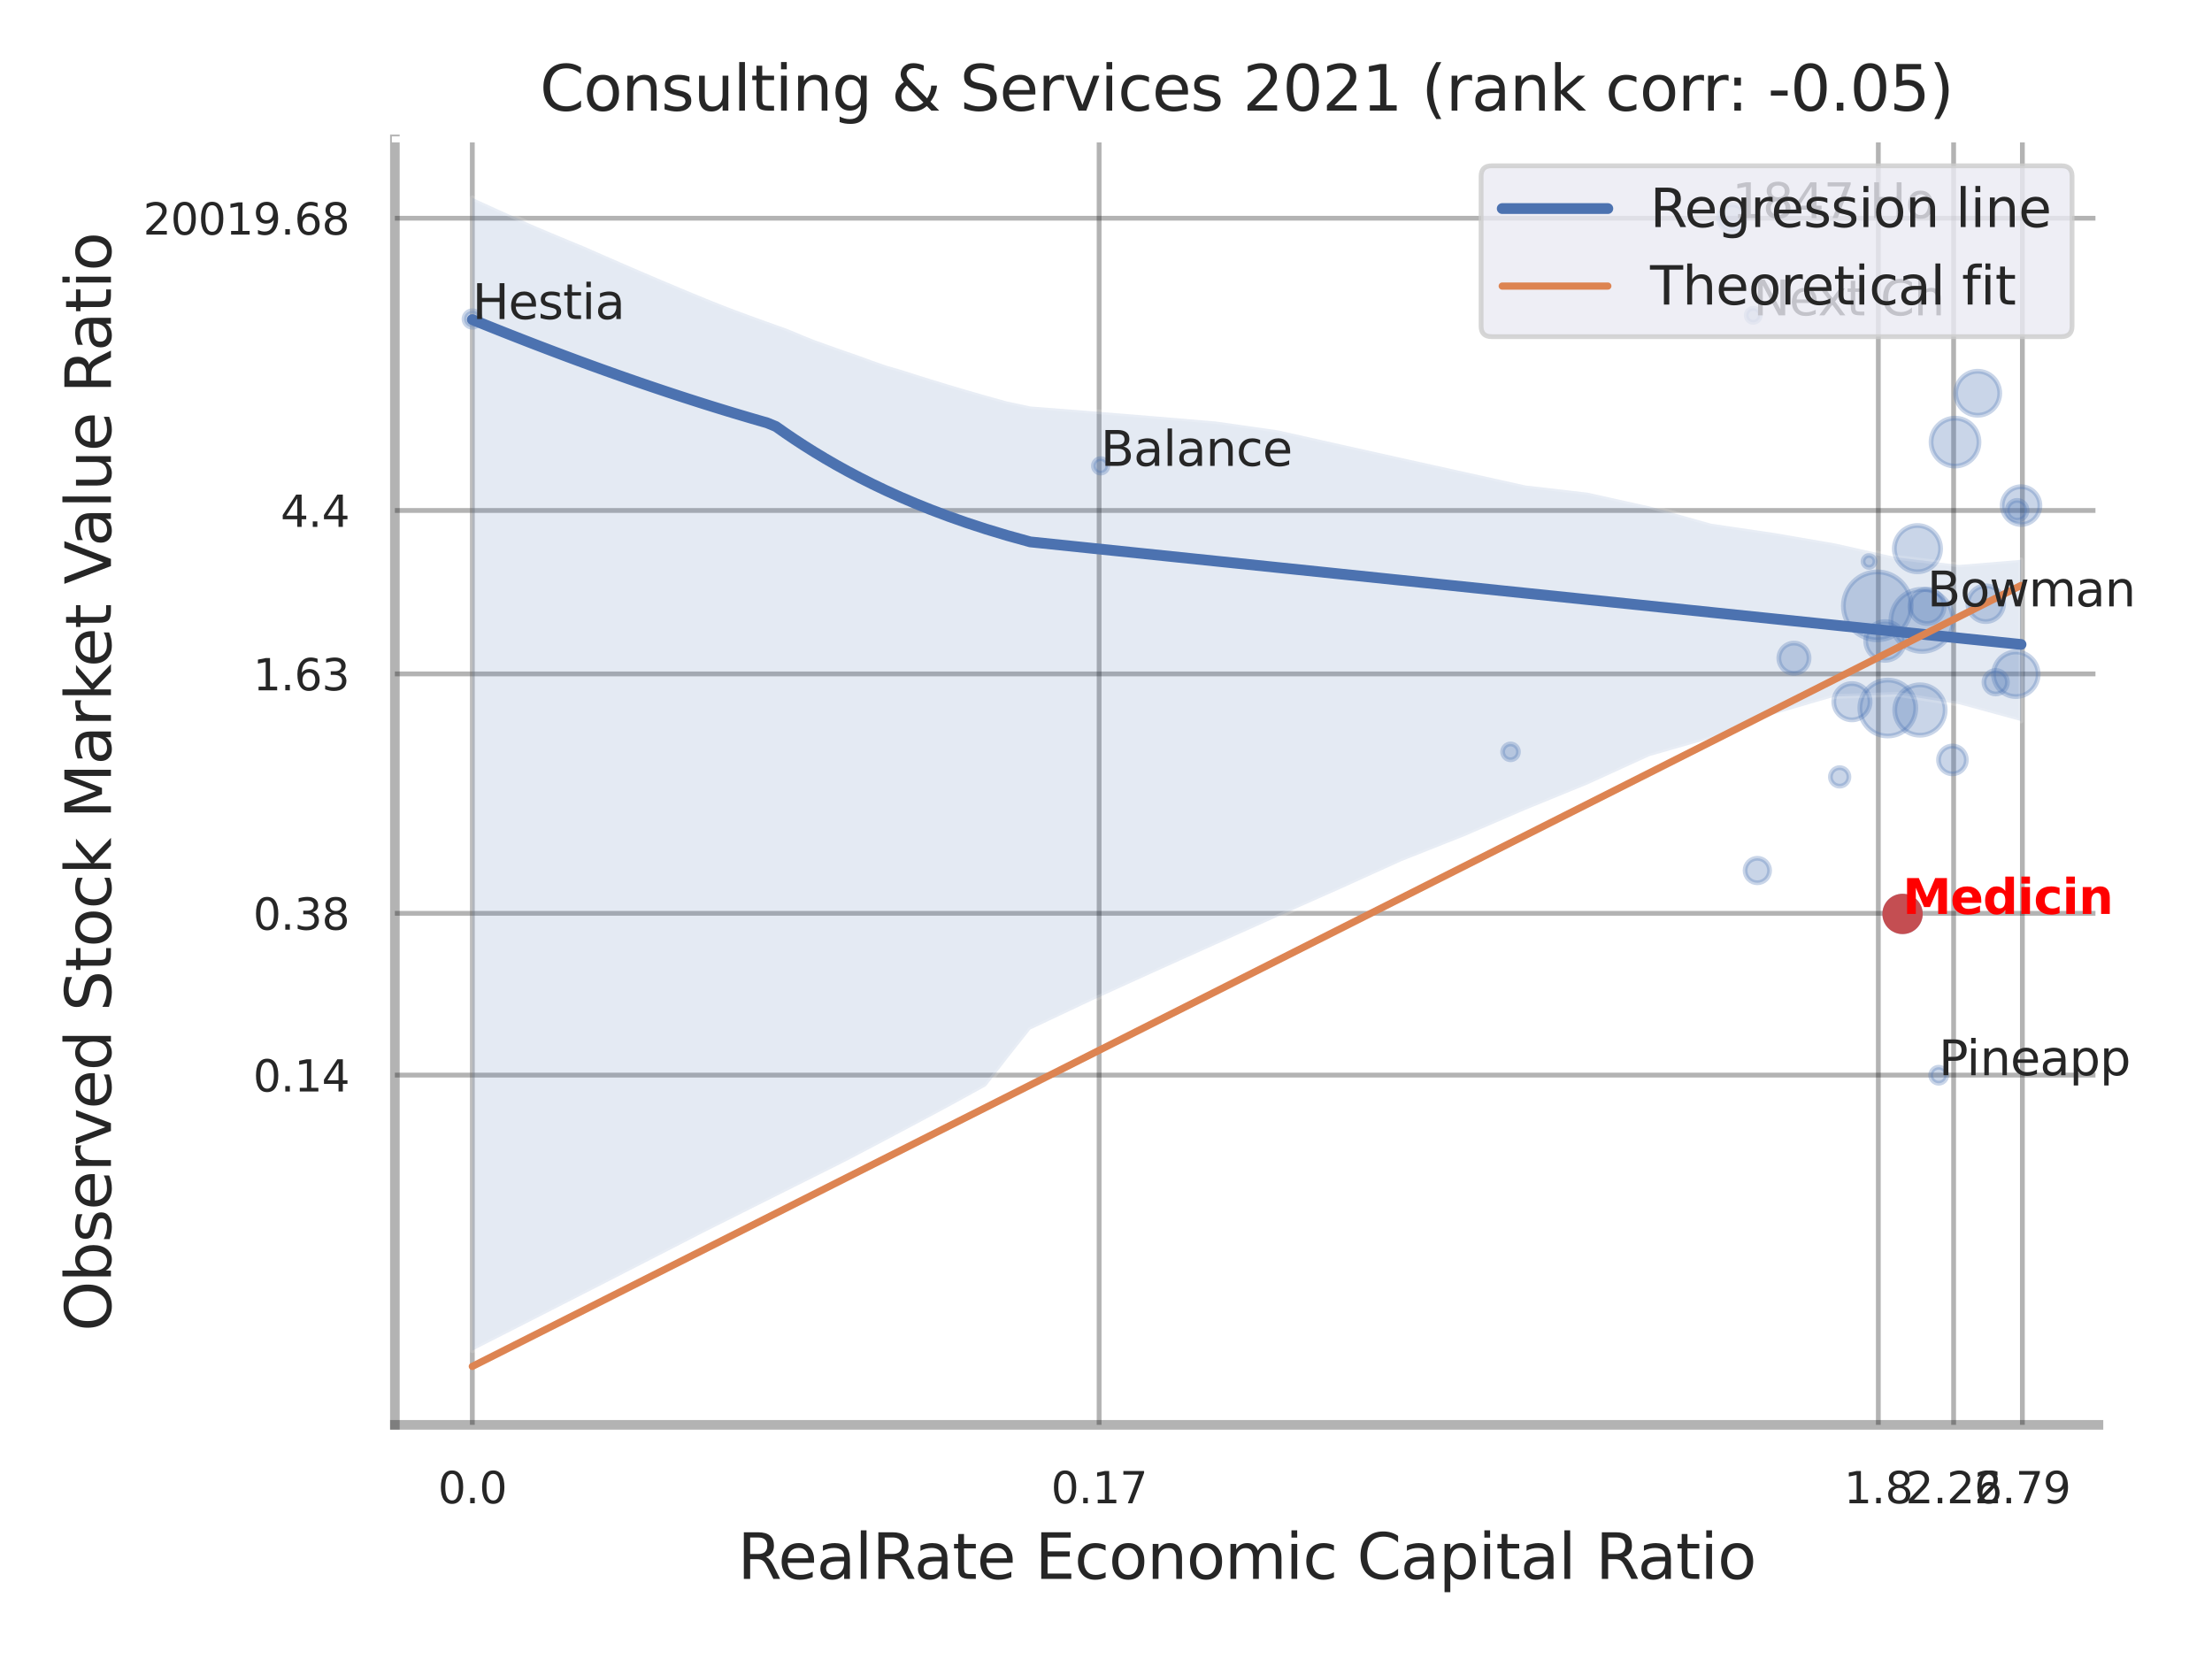 <?xml version="1.0" encoding="utf-8" standalone="no"?>
<!DOCTYPE svg PUBLIC "-//W3C//DTD SVG 1.1//EN"
  "http://www.w3.org/Graphics/SVG/1.1/DTD/svg11.dtd">
<svg xmlns:xlink="http://www.w3.org/1999/xlink" width="460.8pt" height="345.6pt" viewBox="0 0 460.8 345.6" xmlns="http://www.w3.org/2000/svg" version="1.1">
 <defs>
  <style type="text/css">*{stroke-linejoin: round; stroke-linecap: butt}</style>
 </defs>
 <g id="figure_1">
  <g id="patch_1">
   <path d="M 0 345.6 
L 460.8 345.6 
L 460.8 0 
L 0 0 
z
" style="fill: #ffffff"/>
  </g>
  <g id="axes_1">
   <g id="patch_2">
    <path d="M 82.26 296.82 
L 437.149 296.82 
L 437.149 29.04 
L 82.26 29.04 
z
" style="fill: #ffffff"/>
   </g>
   <g id="matplotlib.axis_1">
    <g id="xtick_1">
     <g id="line2d_1">
      <path d="M 98.393 296.82 
L 98.393 29.04 
" clip-path="url(#p985a066c41)" style="fill: none; stroke: #000000; stroke-opacity: 0.3; stroke-linecap: round"/>
     </g>
     <g id="text_1">
      <!-- 0.0 -->
      <g style="fill: #262626" transform="translate(91.236 313.159) scale(0.09 -0.09)">
       <defs>
        <path id="DejaVuSans-30" d="M 2034 4250 
Q 1547 4250 1301 3770 
Q 1056 3291 1056 2328 
Q 1056 1369 1301 889 
Q 1547 409 2034 409 
Q 2525 409 2770 889 
Q 3016 1369 3016 2328 
Q 3016 3291 2770 3770 
Q 2525 4250 2034 4250 
z
M 2034 4750 
Q 2819 4750 3233 4129 
Q 3647 3509 3647 2328 
Q 3647 1150 3233 529 
Q 2819 -91 2034 -91 
Q 1250 -91 836 529 
Q 422 1150 422 2328 
Q 422 3509 836 4129 
Q 1250 4750 2034 4750 
z
" transform="scale(0.016)"/>
        <path id="DejaVuSans-2e" d="M 684 794 
L 1344 794 
L 1344 0 
L 684 0 
L 684 794 
z
" transform="scale(0.016)"/>
       </defs>
       <use xlink:href="#DejaVuSans-30"/>
       <use xlink:href="#DejaVuSans-2e" x="63.623"/>
       <use xlink:href="#DejaVuSans-30" x="95.41"/>
      </g>
     </g>
    </g>
    <g id="xtick_2">
     <g id="line2d_2">
      <path d="M 228.966 296.82 
L 228.966 29.04 
" clip-path="url(#p985a066c41)" style="fill: none; stroke: #000000; stroke-opacity: 0.3; stroke-linecap: round"/>
     </g>
     <g id="text_2">
      <!-- 0.17 -->
      <g style="fill: #262626" transform="translate(218.947 313.159) scale(0.09 -0.09)">
       <defs>
        <path id="DejaVuSans-31" d="M 794 531 
L 1825 531 
L 1825 4091 
L 703 3866 
L 703 4441 
L 1819 4666 
L 2450 4666 
L 2450 531 
L 3481 531 
L 3481 0 
L 794 0 
L 794 531 
z
" transform="scale(0.016)"/>
        <path id="DejaVuSans-37" d="M 525 4666 
L 3525 4666 
L 3525 4397 
L 1831 0 
L 1172 0 
L 2766 4134 
L 525 4134 
L 525 4666 
z
" transform="scale(0.016)"/>
       </defs>
       <use xlink:href="#DejaVuSans-30"/>
       <use xlink:href="#DejaVuSans-2e" x="63.623"/>
       <use xlink:href="#DejaVuSans-31" x="95.41"/>
       <use xlink:href="#DejaVuSans-37" x="159.033"/>
      </g>
     </g>
    </g>
    <g id="xtick_3">
     <g id="line2d_3">
      <path d="M 391.288 296.82 
L 391.288 29.04 
" clip-path="url(#p985a066c41)" style="fill: none; stroke: #000000; stroke-opacity: 0.3; stroke-linecap: round"/>
     </g>
     <g id="text_3">
      <!-- 1.8 -->
      <g style="fill: #262626" transform="translate(384.132 313.159) scale(0.09 -0.09)">
       <defs>
        <path id="DejaVuSans-38" d="M 2034 2216 
Q 1584 2216 1326 1975 
Q 1069 1734 1069 1313 
Q 1069 891 1326 650 
Q 1584 409 2034 409 
Q 2484 409 2743 651 
Q 3003 894 3003 1313 
Q 3003 1734 2745 1975 
Q 2488 2216 2034 2216 
z
M 1403 2484 
Q 997 2584 770 2862 
Q 544 3141 544 3541 
Q 544 4100 942 4425 
Q 1341 4750 2034 4750 
Q 2731 4750 3128 4425 
Q 3525 4100 3525 3541 
Q 3525 3141 3298 2862 
Q 3072 2584 2669 2484 
Q 3125 2378 3379 2068 
Q 3634 1759 3634 1313 
Q 3634 634 3220 271 
Q 2806 -91 2034 -91 
Q 1263 -91 848 271 
Q 434 634 434 1313 
Q 434 1759 690 2068 
Q 947 2378 1403 2484 
z
M 1172 3481 
Q 1172 3119 1398 2916 
Q 1625 2713 2034 2713 
Q 2441 2713 2670 2916 
Q 2900 3119 2900 3481 
Q 2900 3844 2670 4047 
Q 2441 4250 2034 4250 
Q 1625 4250 1398 4047 
Q 1172 3844 1172 3481 
z
" transform="scale(0.016)"/>
       </defs>
       <use xlink:href="#DejaVuSans-31"/>
       <use xlink:href="#DejaVuSans-2e" x="63.623"/>
       <use xlink:href="#DejaVuSans-38" x="95.41"/>
      </g>
     </g>
    </g>
    <g id="xtick_4">
     <g id="line2d_4">
      <path d="M 406.975 296.82 
L 406.975 29.04 
" clip-path="url(#p985a066c41)" style="fill: none; stroke: #000000; stroke-opacity: 0.3; stroke-linecap: round"/>
     </g>
     <g id="text_4">
      <!-- 2.26 -->
      <g style="fill: #262626" transform="translate(396.955 313.159) scale(0.09 -0.09)">
       <defs>
        <path id="DejaVuSans-32" d="M 1228 531 
L 3431 531 
L 3431 0 
L 469 0 
L 469 531 
Q 828 903 1448 1529 
Q 2069 2156 2228 2338 
Q 2531 2678 2651 2914 
Q 2772 3150 2772 3378 
Q 2772 3750 2511 3984 
Q 2250 4219 1831 4219 
Q 1534 4219 1204 4116 
Q 875 4013 500 3803 
L 500 4441 
Q 881 4594 1212 4672 
Q 1544 4750 1819 4750 
Q 2544 4750 2975 4387 
Q 3406 4025 3406 3419 
Q 3406 3131 3298 2873 
Q 3191 2616 2906 2266 
Q 2828 2175 2409 1742 
Q 1991 1309 1228 531 
z
" transform="scale(0.016)"/>
        <path id="DejaVuSans-36" d="M 2113 2584 
Q 1688 2584 1439 2293 
Q 1191 2003 1191 1497 
Q 1191 994 1439 701 
Q 1688 409 2113 409 
Q 2538 409 2786 701 
Q 3034 994 3034 1497 
Q 3034 2003 2786 2293 
Q 2538 2584 2113 2584 
z
M 3366 4563 
L 3366 3988 
Q 3128 4100 2886 4159 
Q 2644 4219 2406 4219 
Q 1781 4219 1451 3797 
Q 1122 3375 1075 2522 
Q 1259 2794 1537 2939 
Q 1816 3084 2150 3084 
Q 2853 3084 3261 2657 
Q 3669 2231 3669 1497 
Q 3669 778 3244 343 
Q 2819 -91 2113 -91 
Q 1303 -91 875 529 
Q 447 1150 447 2328 
Q 447 3434 972 4092 
Q 1497 4750 2381 4750 
Q 2619 4750 2861 4703 
Q 3103 4656 3366 4563 
z
" transform="scale(0.016)"/>
       </defs>
       <use xlink:href="#DejaVuSans-32"/>
       <use xlink:href="#DejaVuSans-2e" x="63.623"/>
       <use xlink:href="#DejaVuSans-32" x="95.41"/>
       <use xlink:href="#DejaVuSans-36" x="159.033"/>
      </g>
     </g>
    </g>
    <g id="xtick_5">
     <g id="line2d_5">
      <path d="M 421.298 296.82 
L 421.298 29.04 
" clip-path="url(#p985a066c41)" style="fill: none; stroke: #000000; stroke-opacity: 0.3; stroke-linecap: round"/>
     </g>
     <g id="text_5">
      <!-- 2.79 -->
      <g style="fill: #262626" transform="translate(411.278 313.159) scale(0.09 -0.09)">
       <defs>
        <path id="DejaVuSans-39" d="M 703 97 
L 703 672 
Q 941 559 1184 500 
Q 1428 441 1663 441 
Q 2288 441 2617 861 
Q 2947 1281 2994 2138 
Q 2813 1869 2534 1725 
Q 2256 1581 1919 1581 
Q 1219 1581 811 2004 
Q 403 2428 403 3163 
Q 403 3881 828 4315 
Q 1253 4750 1959 4750 
Q 2769 4750 3195 4129 
Q 3622 3509 3622 2328 
Q 3622 1225 3098 567 
Q 2575 -91 1691 -91 
Q 1453 -91 1209 -44 
Q 966 3 703 97 
z
M 1959 2075 
Q 2384 2075 2632 2365 
Q 2881 2656 2881 3163 
Q 2881 3666 2632 3958 
Q 2384 4250 1959 4250 
Q 1534 4250 1286 3958 
Q 1038 3666 1038 3163 
Q 1038 2656 1286 2365 
Q 1534 2075 1959 2075 
z
" transform="scale(0.016)"/>
       </defs>
       <use xlink:href="#DejaVuSans-32"/>
       <use xlink:href="#DejaVuSans-2e" x="63.623"/>
       <use xlink:href="#DejaVuSans-37" x="95.41"/>
       <use xlink:href="#DejaVuSans-39" x="159.033"/>
      </g>
     </g>
    </g>
    <g id="xtick_6"/>
    <g id="xtick_7"/>
    <g id="xtick_8"/>
    <g id="text_6">
     <!-- RealRate Economic Capital Ratio -->
     <g style="fill: #262626" transform="translate(153.651 328.908) scale(0.13 -0.13)">
      <defs>
       <path id="DejaVuSans-52" d="M 2841 2188 
Q 3044 2119 3236 1894 
Q 3428 1669 3622 1275 
L 4263 0 
L 3584 0 
L 2988 1197 
Q 2756 1666 2539 1819 
Q 2322 1972 1947 1972 
L 1259 1972 
L 1259 0 
L 628 0 
L 628 4666 
L 2053 4666 
Q 2853 4666 3247 4331 
Q 3641 3997 3641 3322 
Q 3641 2881 3436 2590 
Q 3231 2300 2841 2188 
z
M 1259 4147 
L 1259 2491 
L 2053 2491 
Q 2509 2491 2742 2702 
Q 2975 2913 2975 3322 
Q 2975 3731 2742 3939 
Q 2509 4147 2053 4147 
L 1259 4147 
z
" transform="scale(0.016)"/>
       <path id="DejaVuSans-65" d="M 3597 1894 
L 3597 1613 
L 953 1613 
Q 991 1019 1311 708 
Q 1631 397 2203 397 
Q 2534 397 2845 478 
Q 3156 559 3463 722 
L 3463 178 
Q 3153 47 2828 -22 
Q 2503 -91 2169 -91 
Q 1331 -91 842 396 
Q 353 884 353 1716 
Q 353 2575 817 3079 
Q 1281 3584 2069 3584 
Q 2775 3584 3186 3129 
Q 3597 2675 3597 1894 
z
M 3022 2063 
Q 3016 2534 2758 2815 
Q 2500 3097 2075 3097 
Q 1594 3097 1305 2825 
Q 1016 2553 972 2059 
L 3022 2063 
z
" transform="scale(0.016)"/>
       <path id="DejaVuSans-61" d="M 2194 1759 
Q 1497 1759 1228 1600 
Q 959 1441 959 1056 
Q 959 750 1161 570 
Q 1363 391 1709 391 
Q 2188 391 2477 730 
Q 2766 1069 2766 1631 
L 2766 1759 
L 2194 1759 
z
M 3341 1997 
L 3341 0 
L 2766 0 
L 2766 531 
Q 2569 213 2275 61 
Q 1981 -91 1556 -91 
Q 1019 -91 701 211 
Q 384 513 384 1019 
Q 384 1609 779 1909 
Q 1175 2209 1959 2209 
L 2766 2209 
L 2766 2266 
Q 2766 2663 2505 2880 
Q 2244 3097 1772 3097 
Q 1472 3097 1187 3025 
Q 903 2953 641 2809 
L 641 3341 
Q 956 3463 1253 3523 
Q 1550 3584 1831 3584 
Q 2591 3584 2966 3190 
Q 3341 2797 3341 1997 
z
" transform="scale(0.016)"/>
       <path id="DejaVuSans-6c" d="M 603 4863 
L 1178 4863 
L 1178 0 
L 603 0 
L 603 4863 
z
" transform="scale(0.016)"/>
       <path id="DejaVuSans-74" d="M 1172 4494 
L 1172 3500 
L 2356 3500 
L 2356 3053 
L 1172 3053 
L 1172 1153 
Q 1172 725 1289 603 
Q 1406 481 1766 481 
L 2356 481 
L 2356 0 
L 1766 0 
Q 1100 0 847 248 
Q 594 497 594 1153 
L 594 3053 
L 172 3053 
L 172 3500 
L 594 3500 
L 594 4494 
L 1172 4494 
z
" transform="scale(0.016)"/>
       <path id="DejaVuSans-20" transform="scale(0.016)"/>
       <path id="DejaVuSans-45" d="M 628 4666 
L 3578 4666 
L 3578 4134 
L 1259 4134 
L 1259 2753 
L 3481 2753 
L 3481 2222 
L 1259 2222 
L 1259 531 
L 3634 531 
L 3634 0 
L 628 0 
L 628 4666 
z
" transform="scale(0.016)"/>
       <path id="DejaVuSans-63" d="M 3122 3366 
L 3122 2828 
Q 2878 2963 2633 3030 
Q 2388 3097 2138 3097 
Q 1578 3097 1268 2742 
Q 959 2388 959 1747 
Q 959 1106 1268 751 
Q 1578 397 2138 397 
Q 2388 397 2633 464 
Q 2878 531 3122 666 
L 3122 134 
Q 2881 22 2623 -34 
Q 2366 -91 2075 -91 
Q 1284 -91 818 406 
Q 353 903 353 1747 
Q 353 2603 823 3093 
Q 1294 3584 2113 3584 
Q 2378 3584 2631 3529 
Q 2884 3475 3122 3366 
z
" transform="scale(0.016)"/>
       <path id="DejaVuSans-6f" d="M 1959 3097 
Q 1497 3097 1228 2736 
Q 959 2375 959 1747 
Q 959 1119 1226 758 
Q 1494 397 1959 397 
Q 2419 397 2687 759 
Q 2956 1122 2956 1747 
Q 2956 2369 2687 2733 
Q 2419 3097 1959 3097 
z
M 1959 3584 
Q 2709 3584 3137 3096 
Q 3566 2609 3566 1747 
Q 3566 888 3137 398 
Q 2709 -91 1959 -91 
Q 1206 -91 779 398 
Q 353 888 353 1747 
Q 353 2609 779 3096 
Q 1206 3584 1959 3584 
z
" transform="scale(0.016)"/>
       <path id="DejaVuSans-6e" d="M 3513 2113 
L 3513 0 
L 2938 0 
L 2938 2094 
Q 2938 2591 2744 2837 
Q 2550 3084 2163 3084 
Q 1697 3084 1428 2787 
Q 1159 2491 1159 1978 
L 1159 0 
L 581 0 
L 581 3500 
L 1159 3500 
L 1159 2956 
Q 1366 3272 1645 3428 
Q 1925 3584 2291 3584 
Q 2894 3584 3203 3211 
Q 3513 2838 3513 2113 
z
" transform="scale(0.016)"/>
       <path id="DejaVuSans-6d" d="M 3328 2828 
Q 3544 3216 3844 3400 
Q 4144 3584 4550 3584 
Q 5097 3584 5394 3201 
Q 5691 2819 5691 2113 
L 5691 0 
L 5113 0 
L 5113 2094 
Q 5113 2597 4934 2840 
Q 4756 3084 4391 3084 
Q 3944 3084 3684 2787 
Q 3425 2491 3425 1978 
L 3425 0 
L 2847 0 
L 2847 2094 
Q 2847 2600 2669 2842 
Q 2491 3084 2119 3084 
Q 1678 3084 1418 2786 
Q 1159 2488 1159 1978 
L 1159 0 
L 581 0 
L 581 3500 
L 1159 3500 
L 1159 2956 
Q 1356 3278 1631 3431 
Q 1906 3584 2284 3584 
Q 2666 3584 2933 3390 
Q 3200 3197 3328 2828 
z
" transform="scale(0.016)"/>
       <path id="DejaVuSans-69" d="M 603 3500 
L 1178 3500 
L 1178 0 
L 603 0 
L 603 3500 
z
M 603 4863 
L 1178 4863 
L 1178 4134 
L 603 4134 
L 603 4863 
z
" transform="scale(0.016)"/>
       <path id="DejaVuSans-43" d="M 4122 4306 
L 4122 3641 
Q 3803 3938 3442 4084 
Q 3081 4231 2675 4231 
Q 1875 4231 1450 3742 
Q 1025 3253 1025 2328 
Q 1025 1406 1450 917 
Q 1875 428 2675 428 
Q 3081 428 3442 575 
Q 3803 722 4122 1019 
L 4122 359 
Q 3791 134 3420 21 
Q 3050 -91 2638 -91 
Q 1578 -91 968 557 
Q 359 1206 359 2328 
Q 359 3453 968 4101 
Q 1578 4750 2638 4750 
Q 3056 4750 3426 4639 
Q 3797 4528 4122 4306 
z
" transform="scale(0.016)"/>
       <path id="DejaVuSans-70" d="M 1159 525 
L 1159 -1331 
L 581 -1331 
L 581 3500 
L 1159 3500 
L 1159 2969 
Q 1341 3281 1617 3432 
Q 1894 3584 2278 3584 
Q 2916 3584 3314 3078 
Q 3713 2572 3713 1747 
Q 3713 922 3314 415 
Q 2916 -91 2278 -91 
Q 1894 -91 1617 61 
Q 1341 213 1159 525 
z
M 3116 1747 
Q 3116 2381 2855 2742 
Q 2594 3103 2138 3103 
Q 1681 3103 1420 2742 
Q 1159 2381 1159 1747 
Q 1159 1113 1420 752 
Q 1681 391 2138 391 
Q 2594 391 2855 752 
Q 3116 1113 3116 1747 
z
" transform="scale(0.016)"/>
      </defs>
      <use xlink:href="#DejaVuSans-52"/>
      <use xlink:href="#DejaVuSans-65" x="64.982"/>
      <use xlink:href="#DejaVuSans-61" x="126.506"/>
      <use xlink:href="#DejaVuSans-6c" x="187.785"/>
      <use xlink:href="#DejaVuSans-52" x="215.568"/>
      <use xlink:href="#DejaVuSans-61" x="282.801"/>
      <use xlink:href="#DejaVuSans-74" x="344.08"/>
      <use xlink:href="#DejaVuSans-65" x="383.289"/>
      <use xlink:href="#DejaVuSans-20" x="444.812"/>
      <use xlink:href="#DejaVuSans-45" x="476.6"/>
      <use xlink:href="#DejaVuSans-63" x="539.783"/>
      <use xlink:href="#DejaVuSans-6f" x="594.764"/>
      <use xlink:href="#DejaVuSans-6e" x="655.945"/>
      <use xlink:href="#DejaVuSans-6f" x="719.324"/>
      <use xlink:href="#DejaVuSans-6d" x="780.506"/>
      <use xlink:href="#DejaVuSans-69" x="877.918"/>
      <use xlink:href="#DejaVuSans-63" x="905.701"/>
      <use xlink:href="#DejaVuSans-20" x="960.682"/>
      <use xlink:href="#DejaVuSans-43" x="992.469"/>
      <use xlink:href="#DejaVuSans-61" x="1062.293"/>
      <use xlink:href="#DejaVuSans-70" x="1123.572"/>
      <use xlink:href="#DejaVuSans-69" x="1187.049"/>
      <use xlink:href="#DejaVuSans-74" x="1214.832"/>
      <use xlink:href="#DejaVuSans-61" x="1254.041"/>
      <use xlink:href="#DejaVuSans-6c" x="1315.32"/>
      <use xlink:href="#DejaVuSans-20" x="1343.104"/>
      <use xlink:href="#DejaVuSans-52" x="1374.891"/>
      <use xlink:href="#DejaVuSans-61" x="1442.123"/>
      <use xlink:href="#DejaVuSans-74" x="1503.402"/>
      <use xlink:href="#DejaVuSans-69" x="1542.611"/>
      <use xlink:href="#DejaVuSans-6f" x="1570.395"/>
     </g>
    </g>
   </g>
   <g id="matplotlib.axis_2">
    <g id="ytick_1">
     <g id="line2d_6">
      <path d="M 82.26 223.962 
L 437.149 223.962 
" clip-path="url(#p985a066c41)" style="fill: none; stroke: #000000; stroke-opacity: 0.3; stroke-linecap: round"/>
     </g>
     <g id="text_7">
      <!-- 0.14 -->
      <g style="fill: #262626" transform="translate(52.721 227.381) scale(0.09 -0.09)">
       <defs>
        <path id="DejaVuSans-34" d="M 2419 4116 
L 825 1625 
L 2419 1625 
L 2419 4116 
z
M 2253 4666 
L 3047 4666 
L 3047 1625 
L 3713 1625 
L 3713 1100 
L 3047 1100 
L 3047 0 
L 2419 0 
L 2419 1100 
L 313 1100 
L 313 1709 
L 2253 4666 
z
" transform="scale(0.016)"/>
       </defs>
       <use xlink:href="#DejaVuSans-30"/>
       <use xlink:href="#DejaVuSans-2e" x="63.623"/>
       <use xlink:href="#DejaVuSans-31" x="95.41"/>
       <use xlink:href="#DejaVuSans-34" x="159.033"/>
      </g>
     </g>
    </g>
    <g id="ytick_2">
     <g id="line2d_7">
      <path d="M 82.26 190.258 
L 437.149 190.258 
" clip-path="url(#p985a066c41)" style="fill: none; stroke: #000000; stroke-opacity: 0.3; stroke-linecap: round"/>
     </g>
     <g id="text_8">
      <!-- 0.38 -->
      <g style="fill: #262626" transform="translate(52.721 193.677) scale(0.09 -0.09)">
       <defs>
        <path id="DejaVuSans-33" d="M 2597 2516 
Q 3050 2419 3304 2112 
Q 3559 1806 3559 1356 
Q 3559 666 3084 287 
Q 2609 -91 1734 -91 
Q 1441 -91 1130 -33 
Q 819 25 488 141 
L 488 750 
Q 750 597 1062 519 
Q 1375 441 1716 441 
Q 2309 441 2620 675 
Q 2931 909 2931 1356 
Q 2931 1769 2642 2001 
Q 2353 2234 1838 2234 
L 1294 2234 
L 1294 2753 
L 1863 2753 
Q 2328 2753 2575 2939 
Q 2822 3125 2822 3475 
Q 2822 3834 2567 4026 
Q 2313 4219 1838 4219 
Q 1578 4219 1281 4162 
Q 984 4106 628 3988 
L 628 4550 
Q 988 4650 1302 4700 
Q 1616 4750 1894 4750 
Q 2613 4750 3031 4423 
Q 3450 4097 3450 3541 
Q 3450 3153 3228 2886 
Q 3006 2619 2597 2516 
z
" transform="scale(0.016)"/>
       </defs>
       <use xlink:href="#DejaVuSans-30"/>
       <use xlink:href="#DejaVuSans-2e" x="63.623"/>
       <use xlink:href="#DejaVuSans-33" x="95.41"/>
       <use xlink:href="#DejaVuSans-38" x="159.033"/>
      </g>
     </g>
    </g>
    <g id="ytick_3">
     <g id="line2d_8">
      <path d="M 82.26 140.389 
L 437.149 140.389 
" clip-path="url(#p985a066c41)" style="fill: none; stroke: #000000; stroke-opacity: 0.3; stroke-linecap: round"/>
     </g>
     <g id="text_9">
      <!-- 1.63 -->
      <g style="fill: #262626" transform="translate(52.721 143.808) scale(0.09 -0.09)">
       <use xlink:href="#DejaVuSans-31"/>
       <use xlink:href="#DejaVuSans-2e" x="63.623"/>
       <use xlink:href="#DejaVuSans-36" x="95.41"/>
       <use xlink:href="#DejaVuSans-33" x="159.033"/>
      </g>
     </g>
    </g>
    <g id="ytick_4">
     <g id="line2d_9">
      <path d="M 82.26 106.34 
L 437.149 106.34 
" clip-path="url(#p985a066c41)" style="fill: none; stroke: #000000; stroke-opacity: 0.3; stroke-linecap: round"/>
     </g>
     <g id="text_10">
      <!-- 4.4 -->
      <g style="fill: #262626" transform="translate(58.447 109.759) scale(0.09 -0.09)">
       <use xlink:href="#DejaVuSans-34"/>
       <use xlink:href="#DejaVuSans-2e" x="63.623"/>
       <use xlink:href="#DejaVuSans-34" x="95.41"/>
      </g>
     </g>
    </g>
    <g id="ytick_5">
     <g id="line2d_10">
      <path d="M 82.26 45.456 
L 437.149 45.456 
" clip-path="url(#p985a066c41)" style="fill: none; stroke: #000000; stroke-opacity: 0.3; stroke-linecap: round"/>
     </g>
     <g id="text_11">
      <!-- 20019.68 -->
      <g style="fill: #262626" transform="translate(29.816 48.875) scale(0.09 -0.09)">
       <use xlink:href="#DejaVuSans-32"/>
       <use xlink:href="#DejaVuSans-30" x="63.623"/>
       <use xlink:href="#DejaVuSans-30" x="127.246"/>
       <use xlink:href="#DejaVuSans-31" x="190.869"/>
       <use xlink:href="#DejaVuSans-39" x="254.492"/>
       <use xlink:href="#DejaVuSans-2e" x="318.115"/>
       <use xlink:href="#DejaVuSans-36" x="349.902"/>
       <use xlink:href="#DejaVuSans-38" x="413.525"/>
      </g>
     </g>
    </g>
    <g id="ytick_6"/>
    <g id="ytick_7"/>
    <g id="ytick_8"/>
    <g id="ytick_9"/>
    <g id="ytick_10"/>
    <g id="text_12">
     <!-- Observed Stock Market Value Ratio -->
     <g style="fill: #262626" transform="translate(23.112 277.332) rotate(-90) scale(0.13 -0.13)">
      <defs>
       <path id="DejaVuSans-4f" d="M 2522 4238 
Q 1834 4238 1429 3725 
Q 1025 3213 1025 2328 
Q 1025 1447 1429 934 
Q 1834 422 2522 422 
Q 3209 422 3611 934 
Q 4013 1447 4013 2328 
Q 4013 3213 3611 3725 
Q 3209 4238 2522 4238 
z
M 2522 4750 
Q 3503 4750 4090 4092 
Q 4678 3434 4678 2328 
Q 4678 1225 4090 567 
Q 3503 -91 2522 -91 
Q 1538 -91 948 565 
Q 359 1222 359 2328 
Q 359 3434 948 4092 
Q 1538 4750 2522 4750 
z
" transform="scale(0.016)"/>
       <path id="DejaVuSans-62" d="M 3116 1747 
Q 3116 2381 2855 2742 
Q 2594 3103 2138 3103 
Q 1681 3103 1420 2742 
Q 1159 2381 1159 1747 
Q 1159 1113 1420 752 
Q 1681 391 2138 391 
Q 2594 391 2855 752 
Q 3116 1113 3116 1747 
z
M 1159 2969 
Q 1341 3281 1617 3432 
Q 1894 3584 2278 3584 
Q 2916 3584 3314 3078 
Q 3713 2572 3713 1747 
Q 3713 922 3314 415 
Q 2916 -91 2278 -91 
Q 1894 -91 1617 61 
Q 1341 213 1159 525 
L 1159 0 
L 581 0 
L 581 4863 
L 1159 4863 
L 1159 2969 
z
" transform="scale(0.016)"/>
       <path id="DejaVuSans-73" d="M 2834 3397 
L 2834 2853 
Q 2591 2978 2328 3040 
Q 2066 3103 1784 3103 
Q 1356 3103 1142 2972 
Q 928 2841 928 2578 
Q 928 2378 1081 2264 
Q 1234 2150 1697 2047 
L 1894 2003 
Q 2506 1872 2764 1633 
Q 3022 1394 3022 966 
Q 3022 478 2636 193 
Q 2250 -91 1575 -91 
Q 1294 -91 989 -36 
Q 684 19 347 128 
L 347 722 
Q 666 556 975 473 
Q 1284 391 1588 391 
Q 1994 391 2212 530 
Q 2431 669 2431 922 
Q 2431 1156 2273 1281 
Q 2116 1406 1581 1522 
L 1381 1569 
Q 847 1681 609 1914 
Q 372 2147 372 2553 
Q 372 3047 722 3315 
Q 1072 3584 1716 3584 
Q 2034 3584 2315 3537 
Q 2597 3491 2834 3397 
z
" transform="scale(0.016)"/>
       <path id="DejaVuSans-72" d="M 2631 2963 
Q 2534 3019 2420 3045 
Q 2306 3072 2169 3072 
Q 1681 3072 1420 2755 
Q 1159 2438 1159 1844 
L 1159 0 
L 581 0 
L 581 3500 
L 1159 3500 
L 1159 2956 
Q 1341 3275 1631 3429 
Q 1922 3584 2338 3584 
Q 2397 3584 2469 3576 
Q 2541 3569 2628 3553 
L 2631 2963 
z
" transform="scale(0.016)"/>
       <path id="DejaVuSans-76" d="M 191 3500 
L 800 3500 
L 1894 563 
L 2988 3500 
L 3597 3500 
L 2284 0 
L 1503 0 
L 191 3500 
z
" transform="scale(0.016)"/>
       <path id="DejaVuSans-64" d="M 2906 2969 
L 2906 4863 
L 3481 4863 
L 3481 0 
L 2906 0 
L 2906 525 
Q 2725 213 2448 61 
Q 2172 -91 1784 -91 
Q 1150 -91 751 415 
Q 353 922 353 1747 
Q 353 2572 751 3078 
Q 1150 3584 1784 3584 
Q 2172 3584 2448 3432 
Q 2725 3281 2906 2969 
z
M 947 1747 
Q 947 1113 1208 752 
Q 1469 391 1925 391 
Q 2381 391 2643 752 
Q 2906 1113 2906 1747 
Q 2906 2381 2643 2742 
Q 2381 3103 1925 3103 
Q 1469 3103 1208 2742 
Q 947 2381 947 1747 
z
" transform="scale(0.016)"/>
       <path id="DejaVuSans-53" d="M 3425 4513 
L 3425 3897 
Q 3066 4069 2747 4153 
Q 2428 4238 2131 4238 
Q 1616 4238 1336 4038 
Q 1056 3838 1056 3469 
Q 1056 3159 1242 3001 
Q 1428 2844 1947 2747 
L 2328 2669 
Q 3034 2534 3370 2195 
Q 3706 1856 3706 1288 
Q 3706 609 3251 259 
Q 2797 -91 1919 -91 
Q 1588 -91 1214 -16 
Q 841 59 441 206 
L 441 856 
Q 825 641 1194 531 
Q 1563 422 1919 422 
Q 2459 422 2753 634 
Q 3047 847 3047 1241 
Q 3047 1584 2836 1778 
Q 2625 1972 2144 2069 
L 1759 2144 
Q 1053 2284 737 2584 
Q 422 2884 422 3419 
Q 422 4038 858 4394 
Q 1294 4750 2059 4750 
Q 2388 4750 2728 4690 
Q 3069 4631 3425 4513 
z
" transform="scale(0.016)"/>
       <path id="DejaVuSans-6b" d="M 581 4863 
L 1159 4863 
L 1159 1991 
L 2875 3500 
L 3609 3500 
L 1753 1863 
L 3688 0 
L 2938 0 
L 1159 1709 
L 1159 0 
L 581 0 
L 581 4863 
z
" transform="scale(0.016)"/>
       <path id="DejaVuSans-4d" d="M 628 4666 
L 1569 4666 
L 2759 1491 
L 3956 4666 
L 4897 4666 
L 4897 0 
L 4281 0 
L 4281 4097 
L 3078 897 
L 2444 897 
L 1241 4097 
L 1241 0 
L 628 0 
L 628 4666 
z
" transform="scale(0.016)"/>
       <path id="DejaVuSans-56" d="M 1831 0 
L 50 4666 
L 709 4666 
L 2188 738 
L 3669 4666 
L 4325 4666 
L 2547 0 
L 1831 0 
z
" transform="scale(0.016)"/>
       <path id="DejaVuSans-75" d="M 544 1381 
L 544 3500 
L 1119 3500 
L 1119 1403 
Q 1119 906 1312 657 
Q 1506 409 1894 409 
Q 2359 409 2629 706 
Q 2900 1003 2900 1516 
L 2900 3500 
L 3475 3500 
L 3475 0 
L 2900 0 
L 2900 538 
Q 2691 219 2414 64 
Q 2138 -91 1772 -91 
Q 1169 -91 856 284 
Q 544 659 544 1381 
z
M 1991 3584 
L 1991 3584 
z
" transform="scale(0.016)"/>
      </defs>
      <use xlink:href="#DejaVuSans-4f"/>
      <use xlink:href="#DejaVuSans-62" x="78.711"/>
      <use xlink:href="#DejaVuSans-73" x="142.188"/>
      <use xlink:href="#DejaVuSans-65" x="194.287"/>
      <use xlink:href="#DejaVuSans-72" x="255.811"/>
      <use xlink:href="#DejaVuSans-76" x="296.924"/>
      <use xlink:href="#DejaVuSans-65" x="356.104"/>
      <use xlink:href="#DejaVuSans-64" x="417.627"/>
      <use xlink:href="#DejaVuSans-20" x="481.104"/>
      <use xlink:href="#DejaVuSans-53" x="512.891"/>
      <use xlink:href="#DejaVuSans-74" x="576.367"/>
      <use xlink:href="#DejaVuSans-6f" x="615.576"/>
      <use xlink:href="#DejaVuSans-63" x="676.758"/>
      <use xlink:href="#DejaVuSans-6b" x="731.738"/>
      <use xlink:href="#DejaVuSans-20" x="789.648"/>
      <use xlink:href="#DejaVuSans-4d" x="821.436"/>
      <use xlink:href="#DejaVuSans-61" x="907.715"/>
      <use xlink:href="#DejaVuSans-72" x="968.994"/>
      <use xlink:href="#DejaVuSans-6b" x="1010.107"/>
      <use xlink:href="#DejaVuSans-65" x="1064.393"/>
      <use xlink:href="#DejaVuSans-74" x="1125.916"/>
      <use xlink:href="#DejaVuSans-20" x="1165.125"/>
      <use xlink:href="#DejaVuSans-56" x="1196.912"/>
      <use xlink:href="#DejaVuSans-61" x="1257.57"/>
      <use xlink:href="#DejaVuSans-6c" x="1318.85"/>
      <use xlink:href="#DejaVuSans-75" x="1346.633"/>
      <use xlink:href="#DejaVuSans-65" x="1410.012"/>
      <use xlink:href="#DejaVuSans-20" x="1471.535"/>
      <use xlink:href="#DejaVuSans-52" x="1503.322"/>
      <use xlink:href="#DejaVuSans-61" x="1570.555"/>
      <use xlink:href="#DejaVuSans-74" x="1631.834"/>
      <use xlink:href="#DejaVuSans-69" x="1671.043"/>
      <use xlink:href="#DejaVuSans-6f" x="1698.826"/>
     </g>
    </g>
   </g>
   <g id="PathCollection_1">
    <path d="M 411.995 86.509 
C 413.212 86.509 414.379 86.025 415.239 85.165 
C 416.099 84.305 416.582 83.138 416.582 81.921 
C 416.582 80.705 416.099 79.538 415.239 78.678 
C 414.379 77.818 413.212 77.334 411.995 77.334 
C 410.779 77.334 409.612 77.818 408.752 78.678 
C 407.892 79.538 407.408 80.705 407.408 81.921 
C 407.408 83.138 407.892 84.305 408.752 85.165 
C 409.612 86.025 410.779 86.509 411.995 86.509 
z
" clip-path="url(#p985a066c41)" style="fill: #4c72b0; fill-opacity: 0.3; stroke: #4c72b0; stroke-opacity: 0.3"/>
    <path d="M 400.383 135.708 
C 402.1 135.708 403.747 135.025 404.961 133.811 
C 406.175 132.597 406.857 130.95 406.857 129.233 
C 406.857 127.516 406.175 125.869 404.961 124.654 
C 403.747 123.44 402.1 122.758 400.383 122.758 
C 398.665 122.758 397.018 123.44 395.804 124.654 
C 394.59 125.869 393.908 127.516 393.908 129.233 
C 393.908 130.95 394.59 132.597 395.804 133.811 
C 397.018 135.025 398.665 135.708 400.383 135.708 
z
" clip-path="url(#p985a066c41)" style="fill: #4c72b0; fill-opacity: 0.3; stroke: #4c72b0; stroke-opacity: 0.3"/>
    <path d="M 406.729 161.203 
C 407.497 161.203 408.234 160.897 408.777 160.354 
C 409.32 159.811 409.625 159.075 409.625 158.307 
C 409.625 157.539 409.32 156.802 408.777 156.259 
C 408.234 155.716 407.497 155.411 406.729 155.411 
C 405.961 155.411 405.225 155.716 404.682 156.259 
C 404.139 156.802 403.834 157.539 403.834 158.307 
C 403.834 159.075 404.139 159.811 404.682 160.354 
C 405.225 160.897 405.961 161.203 406.729 161.203 
z
" clip-path="url(#p985a066c41)" style="fill: #4c72b0; fill-opacity: 0.3; stroke: #4c72b0; stroke-opacity: 0.3"/>
    <path d="M 421.018 109.258 
C 422.06 109.258 423.061 108.843 423.798 108.106 
C 424.535 107.369 424.949 106.369 424.949 105.326 
C 424.949 104.284 424.535 103.284 423.798 102.546 
C 423.061 101.809 422.06 101.395 421.018 101.395 
C 419.975 101.395 418.975 101.809 418.238 102.546 
C 417.501 103.284 417.086 104.284 417.086 105.326 
C 417.086 106.369 417.501 107.369 418.238 108.106 
C 418.975 108.843 419.975 109.258 421.018 109.258 
z
" clip-path="url(#p985a066c41)" style="fill: #4c72b0; fill-opacity: 0.3; stroke: #4c72b0; stroke-opacity: 0.3"/>
    <path d="M 407.269 97.092 
C 408.592 97.092 409.862 96.566 410.798 95.63 
C 411.733 94.694 412.259 93.425 412.259 92.102 
C 412.259 90.778 411.733 89.509 410.798 88.573 
C 409.862 87.637 408.592 87.111 407.269 87.111 
C 405.946 87.111 404.676 87.637 403.74 88.573 
C 402.805 89.509 402.279 90.778 402.279 92.102 
C 402.279 93.425 402.805 94.694 403.74 95.63 
C 404.676 96.566 405.946 97.092 407.269 97.092 
z
" clip-path="url(#p985a066c41)" style="fill: #4c72b0; fill-opacity: 0.3; stroke: #4c72b0; stroke-opacity: 0.3"/>
    <path d="M 420.214 108.364 
C 420.761 108.364 421.286 108.147 421.672 107.76 
C 422.059 107.373 422.277 106.848 422.277 106.301 
C 422.277 105.754 422.059 105.229 421.672 104.843 
C 421.286 104.456 420.761 104.238 420.214 104.238 
C 419.667 104.238 419.142 104.456 418.755 104.843 
C 418.368 105.229 418.151 105.754 418.151 106.301 
C 418.151 106.848 418.368 107.373 418.755 107.76 
C 419.142 108.147 419.667 108.364 420.214 108.364 
z
" clip-path="url(#p985a066c41)" style="fill: #4c72b0; fill-opacity: 0.3; stroke: #4c72b0; stroke-opacity: 0.3"/>
    <path d="M 389.353 118.208 
C 389.684 118.208 390.002 118.076 390.236 117.842 
C 390.47 117.608 390.601 117.291 390.601 116.96 
C 390.601 116.629 390.47 116.312 390.236 116.078 
C 390.002 115.844 389.684 115.712 389.353 115.712 
C 389.023 115.712 388.705 115.844 388.471 116.078 
C 388.237 116.312 388.106 116.629 388.106 116.96 
C 388.106 117.291 388.237 117.608 388.471 117.842 
C 388.705 118.076 389.023 118.208 389.353 118.208 
z
" clip-path="url(#p985a066c41)" style="fill: #4c72b0; fill-opacity: 0.3; stroke: #4c72b0; stroke-opacity: 0.3"/>
    <path d="M 399.963 153.164 
C 401.356 153.164 402.693 152.611 403.678 151.625 
C 404.663 150.64 405.217 149.304 405.217 147.91 
C 405.217 146.517 404.663 145.18 403.678 144.195 
C 402.693 143.21 401.356 142.656 399.963 142.656 
C 398.57 142.656 397.233 143.21 396.248 144.195 
C 395.263 145.18 394.709 146.517 394.709 147.91 
C 394.709 149.304 395.263 150.64 396.248 151.625 
C 397.233 152.611 398.57 153.164 399.963 153.164 
z
" clip-path="url(#p985a066c41)" style="fill: #4c72b0; fill-opacity: 0.3; stroke: #4c72b0; stroke-opacity: 0.3"/>
    <path d="M 415.738 144.567 
C 416.388 144.567 417.011 144.309 417.47 143.849 
C 417.93 143.389 418.188 142.766 418.188 142.116 
C 418.188 141.466 417.93 140.843 417.47 140.383 
C 417.011 139.924 416.388 139.666 415.738 139.666 
C 415.088 139.666 414.464 139.924 414.005 140.383 
C 413.545 140.843 413.287 141.466 413.287 142.116 
C 413.287 142.766 413.545 143.389 414.005 143.849 
C 414.464 144.309 415.088 144.567 415.738 144.567 
z
" clip-path="url(#p985a066c41)" style="fill: #4c72b0; fill-opacity: 0.3; stroke: #4c72b0; stroke-opacity: 0.3"/>
    <path d="M 366.087 183.899 
C 366.764 183.899 367.413 183.63 367.892 183.152 
C 368.37 182.673 368.639 182.024 368.639 181.347 
C 368.639 180.67 368.37 180.021 367.892 179.542 
C 367.413 179.063 366.764 178.794 366.087 178.794 
C 365.41 178.794 364.761 179.063 364.282 179.542 
C 363.803 180.021 363.534 180.67 363.534 181.347 
C 363.534 182.024 363.803 182.673 364.282 183.152 
C 364.761 183.63 365.41 183.899 366.087 183.899 
z
" clip-path="url(#p985a066c41)" style="fill: #4c72b0; fill-opacity: 0.3; stroke: #4c72b0; stroke-opacity: 0.3"/>
    <path d="M 393.266 153.325 
C 394.811 153.325 396.294 152.711 397.386 151.618 
C 398.479 150.526 399.093 149.043 399.093 147.498 
C 399.093 145.952 398.479 144.469 397.386 143.377 
C 396.294 142.284 394.811 141.67 393.266 141.67 
C 391.72 141.67 390.238 142.284 389.145 143.377 
C 388.052 144.469 387.438 145.952 387.438 147.498 
C 387.438 149.043 388.052 150.526 389.145 151.618 
C 390.238 152.711 391.72 153.325 393.266 153.325 
z
" clip-path="url(#p985a066c41)" style="fill: #4c72b0; fill-opacity: 0.3; stroke: #4c72b0; stroke-opacity: 0.3"/>
    <path d="M 392.697 137.563 
C 393.768 137.563 394.794 137.138 395.551 136.382 
C 396.307 135.625 396.732 134.598 396.732 133.528 
C 396.732 132.458 396.307 131.432 395.551 130.675 
C 394.794 129.918 393.768 129.493 392.697 129.493 
C 391.627 129.493 390.601 129.918 389.844 130.675 
C 389.088 131.432 388.662 132.458 388.662 133.528 
C 388.662 134.598 389.088 135.625 389.844 136.382 
C 390.601 137.138 391.627 137.563 392.697 137.563 
z
" clip-path="url(#p985a066c41)" style="fill: #4c72b0; fill-opacity: 0.3; stroke: #4c72b0; stroke-opacity: 0.3"/>
    <path d="M 391.078 133.28 
C 392.954 133.28 394.752 132.535 396.078 131.209 
C 397.404 129.883 398.149 128.084 398.149 126.209 
C 398.149 124.334 397.404 122.535 396.078 121.209 
C 394.752 119.883 392.954 119.138 391.078 119.138 
C 389.203 119.138 387.404 119.883 386.078 121.209 
C 384.752 122.535 384.007 124.334 384.007 126.209 
C 384.007 128.084 384.752 129.883 386.078 131.209 
C 387.404 132.535 389.203 133.28 391.078 133.28 
z
" clip-path="url(#p985a066c41)" style="fill: #4c72b0; fill-opacity: 0.3; stroke: #4c72b0; stroke-opacity: 0.3"/>
    <path d="M 373.71 140.264 
C 374.544 140.264 375.345 139.932 375.935 139.342 
C 376.525 138.752 376.857 137.952 376.857 137.117 
C 376.857 136.283 376.525 135.482 375.935 134.892 
C 375.345 134.302 374.544 133.97 373.71 133.97 
C 372.875 133.97 372.075 134.302 371.485 134.892 
C 370.895 135.482 370.563 136.283 370.563 137.117 
C 370.563 137.952 370.895 138.752 371.485 139.342 
C 372.075 139.932 372.875 140.264 373.71 140.264 
z
" clip-path="url(#p985a066c41)" style="fill: #4c72b0; fill-opacity: 0.3; stroke: #4c72b0; stroke-opacity: 0.3"/>
    <path d="M 413.666 129.489 
C 414.654 129.489 415.601 129.096 416.3 128.398 
C 416.998 127.699 417.391 126.752 417.391 125.764 
C 417.391 124.777 416.998 123.829 416.3 123.131 
C 415.601 122.432 414.654 122.04 413.666 122.04 
C 412.679 122.04 411.731 122.432 411.033 123.131 
C 410.334 123.829 409.942 124.777 409.942 125.764 
C 409.942 126.752 410.334 127.699 411.033 128.398 
C 411.731 129.096 412.679 129.489 413.666 129.489 
z
" clip-path="url(#p985a066c41)" style="fill: #4c72b0; fill-opacity: 0.3; stroke: #4c72b0; stroke-opacity: 0.3"/>
    <path d="M 314.673 158.276 
C 315.111 158.276 315.531 158.103 315.841 157.793 
C 316.15 157.483 316.324 157.063 316.324 156.625 
C 316.324 156.187 316.15 155.767 315.841 155.458 
C 315.531 155.148 315.111 154.974 314.673 154.974 
C 314.235 154.974 313.815 155.148 313.505 155.458 
C 313.196 155.767 313.022 156.187 313.022 156.625 
C 313.022 157.063 313.196 157.483 313.505 157.793 
C 313.815 158.103 314.235 158.276 314.673 158.276 
z
" clip-path="url(#p985a066c41)" style="fill: #4c72b0; fill-opacity: 0.3; stroke: #4c72b0; stroke-opacity: 0.3"/>
    <path d="M 383.234 163.775 
C 383.746 163.775 384.237 163.571 384.599 163.209 
C 384.961 162.847 385.165 162.356 385.165 161.844 
C 385.165 161.332 384.961 160.841 384.599 160.479 
C 384.237 160.117 383.746 159.914 383.234 159.914 
C 382.722 159.914 382.231 160.117 381.869 160.479 
C 381.507 160.841 381.304 161.332 381.304 161.844 
C 381.304 162.356 381.507 162.847 381.869 163.209 
C 382.231 163.571 382.722 163.775 383.234 163.775 
z
" clip-path="url(#p985a066c41)" style="fill: #4c72b0; fill-opacity: 0.3; stroke: #4c72b0; stroke-opacity: 0.3"/>
    <path d="M 360.8 48.242 
C 361.543 48.242 362.255 47.948 362.78 47.423 
C 363.305 46.898 363.6 46.186 363.6 45.443 
C 363.6 44.701 363.305 43.989 362.78 43.464 
C 362.255 42.939 361.543 42.644 360.8 42.644 
C 360.058 42.644 359.346 42.939 358.821 43.464 
C 358.296 43.989 358.001 44.701 358.001 45.443 
C 358.001 46.186 358.296 46.898 358.821 47.423 
C 359.346 47.948 360.058 48.242 360.8 48.242 
z
" clip-path="url(#p985a066c41)" style="fill: #4c72b0; fill-opacity: 0.3; stroke: #4c72b0; stroke-opacity: 0.3"/>
    <path d="M 396.337 194.089 
C 397.319 194.089 398.261 193.699 398.955 193.005 
C 399.65 192.311 400.04 191.369 400.04 190.387 
C 400.04 189.405 399.65 188.463 398.955 187.769 
C 398.261 187.075 397.319 186.685 396.337 186.685 
C 395.356 186.685 394.414 187.075 393.719 187.769 
C 393.025 188.463 392.635 189.405 392.635 190.387 
C 392.635 191.369 393.025 192.311 393.719 193.005 
C 394.414 193.699 395.356 194.089 396.337 194.089 
z
" clip-path="url(#p985a066c41)" style="fill: #4c72b0; fill-opacity: 0.3; stroke: #4c72b0; stroke-opacity: 0.3"/>
    <path d="M 229.281 98.551 
C 229.681 98.551 230.064 98.392 230.347 98.11 
C 230.629 97.827 230.788 97.444 230.788 97.045 
C 230.788 96.645 230.629 96.262 230.347 95.979 
C 230.064 95.697 229.681 95.538 229.281 95.538 
C 228.882 95.538 228.499 95.697 228.216 95.979 
C 227.934 96.262 227.775 96.645 227.775 97.045 
C 227.775 97.444 227.934 97.827 228.216 98.11 
C 228.499 98.392 228.882 98.551 229.281 98.551 
z
" clip-path="url(#p985a066c41)" style="fill: #4c72b0; fill-opacity: 0.3; stroke: #4c72b0; stroke-opacity: 0.3"/>
    <path d="M 399.441 119.111 
C 400.718 119.111 401.944 118.604 402.847 117.7 
C 403.751 116.797 404.258 115.571 404.258 114.294 
C 404.258 113.016 403.751 111.791 402.847 110.887 
C 401.944 109.984 400.718 109.476 399.441 109.476 
C 398.163 109.476 396.937 109.984 396.034 110.887 
C 395.131 111.791 394.623 113.016 394.623 114.294 
C 394.623 115.571 395.131 116.797 396.034 117.7 
C 396.937 118.604 398.163 119.111 399.441 119.111 
z
" clip-path="url(#p985a066c41)" style="fill: #4c72b0; fill-opacity: 0.3; stroke: #4c72b0; stroke-opacity: 0.3"/>
    <path d="M 419.938 145.106 
C 421.171 145.106 422.353 144.616 423.224 143.744 
C 424.096 142.873 424.585 141.691 424.585 140.458 
C 424.585 139.226 424.096 138.044 423.224 137.172 
C 422.353 136.301 421.171 135.811 419.938 135.811 
C 418.706 135.811 417.524 136.301 416.652 137.172 
C 415.781 138.044 415.291 139.226 415.291 140.458 
C 415.291 141.691 415.781 142.873 416.652 143.744 
C 417.524 144.616 418.706 145.106 419.938 145.106 
z
" clip-path="url(#p985a066c41)" style="fill: #4c72b0; fill-opacity: 0.3; stroke: #4c72b0; stroke-opacity: 0.3"/>
    <path d="M 403.866 225.659 
C 404.309 225.659 404.734 225.483 405.047 225.17 
C 405.36 224.857 405.536 224.432 405.536 223.989 
C 405.536 223.546 405.36 223.121 405.047 222.808 
C 404.734 222.495 404.309 222.319 403.866 222.319 
C 403.423 222.319 402.999 222.495 402.685 222.808 
C 402.372 223.121 402.196 223.546 402.196 223.989 
C 402.196 224.432 402.372 224.857 402.685 225.17 
C 402.999 225.483 403.423 225.659 403.866 225.659 
z
" clip-path="url(#p985a066c41)" style="fill: #4c72b0; fill-opacity: 0.3; stroke: #4c72b0; stroke-opacity: 0.3"/>
    <path d="M 365.23 67.149 
C 365.617 67.149 365.989 66.995 366.263 66.721 
C 366.538 66.447 366.692 66.075 366.692 65.687 
C 366.692 65.3 366.538 64.928 366.263 64.654 
C 365.989 64.379 365.617 64.225 365.23 64.225 
C 364.842 64.225 364.47 64.379 364.196 64.654 
C 363.922 64.928 363.768 65.3 363.768 65.687 
C 363.768 66.075 363.922 66.447 364.196 66.721 
C 364.47 66.995 364.842 67.149 365.23 67.149 
z
" clip-path="url(#p985a066c41)" style="fill: #4c72b0; fill-opacity: 0.3; stroke: #4c72b0; stroke-opacity: 0.3"/>
    <path d="M 385.791 149.962 
C 386.793 149.962 387.754 149.564 388.463 148.855 
C 389.172 148.147 389.57 147.185 389.57 146.183 
C 389.57 145.18 389.172 144.219 388.463 143.51 
C 387.754 142.801 386.793 142.403 385.791 142.403 
C 384.788 142.403 383.827 142.801 383.118 143.51 
C 382.409 144.219 382.011 145.18 382.011 146.183 
C 382.011 147.185 382.409 148.147 383.118 148.855 
C 383.827 149.564 384.788 149.962 385.791 149.962 
z
" clip-path="url(#p985a066c41)" style="fill: #4c72b0; fill-opacity: 0.3; stroke: #4c72b0; stroke-opacity: 0.3"/>
    <path d="M 98.391 68.181 
C 98.848 68.181 99.287 68 99.61 67.676 
C 99.933 67.353 100.115 66.915 100.115 66.458 
C 100.115 66.001 99.933 65.562 99.61 65.239 
C 99.287 64.916 98.848 64.734 98.391 64.734 
C 97.934 64.734 97.496 64.916 97.173 65.239 
C 96.85 65.562 96.668 66.001 96.668 66.458 
C 96.668 66.915 96.85 67.353 97.173 67.676 
C 97.496 68 97.934 68.181 98.391 68.181 
z
" clip-path="url(#p985a066c41)" style="fill: #4c72b0; fill-opacity: 0.3; stroke: #4c72b0; stroke-opacity: 0.3"/>
    <path d="M 401.444 129.895 
C 402.392 129.895 403.301 129.518 403.971 128.848 
C 404.641 128.178 405.017 127.27 405.017 126.322 
C 405.017 125.375 404.641 124.466 403.971 123.796 
C 403.301 123.126 402.392 122.75 401.444 122.75 
C 400.497 122.75 399.588 123.126 398.918 123.796 
C 398.248 124.466 397.872 125.375 397.872 126.322 
C 397.872 127.27 398.248 128.178 398.918 128.848 
C 399.588 129.518 400.497 129.895 401.444 129.895 
z
" clip-path="url(#p985a066c41)" style="fill: #4c72b0; fill-opacity: 0.3; stroke: #4c72b0; stroke-opacity: 0.3"/>
   </g>
   <g id="PolyCollection_1">
    <defs>
     <path id="mb021d0e92a" d="M 98.391 -304.388 
L 98.391 -64.221 
L 98.964 -64.512 
L 99.543 -64.807 
L 100.129 -65.104 
L 100.721 -65.405 
L 101.319 -65.71 
L 101.924 -66.018 
L 102.537 -66.329 
L 103.156 -66.644 
L 103.783 -66.963 
L 104.417 -67.286 
L 105.059 -67.613 
L 105.708 -67.943 
L 106.366 -68.278 
L 107.032 -68.617 
L 107.706 -68.961 
L 108.389 -69.308 
L 109.081 -69.661 
L 109.781 -70.018 
L 110.492 -70.379 
L 111.211 -70.746 
L 111.941 -71.118 
L 112.681 -71.495 
L 113.431 -71.877 
L 114.192 -72.265 
L 114.964 -72.659 
L 115.747 -73.058 
L 116.542 -73.464 
L 117.348 -73.876 
L 118.168 -74.294 
L 119 -74.718 
L 119.845 -75.15 
L 120.704 -75.588 
L 121.577 -76.035 
L 122.464 -76.488 
L 123.367 -76.95 
L 124.285 -77.419 
L 125.219 -77.897 
L 126.17 -78.384 
L 127.138 -78.879 
L 128.124 -79.384 
L 129.129 -79.899 
L 130.152 -80.423 
L 131.196 -80.958 
L 132.261 -81.504 
L 133.347 -82.061 
L 134.456 -82.63 
L 135.589 -83.211 
L 136.746 -83.805 
L 137.929 -84.413 
L 139.139 -85.034 
L 140.376 -85.67 
L 141.644 -86.322 
L 142.942 -86.99 
L 144.272 -87.675 
L 145.637 -88.377 
L 147.037 -89.089 
L 148.475 -89.81 
L 149.953 -90.551 
L 151.473 -91.313 
L 153.038 -92.097 
L 154.65 -92.905 
L 156.312 -93.737 
L 158.028 -94.597 
L 159.801 -95.485 
L 161.635 -96.403 
L 163.534 -97.353 
L 165.503 -98.339 
L 167.548 -99.362 
L 169.674 -100.425 
L 171.889 -101.532 
L 174.2 -102.687 
L 176.615 -103.91 
L 179.145 -105.24 
L 181.802 -106.638 
L 184.597 -108.117 
L 187.547 -109.681 
L 190.67 -111.342 
L 193.988 -113.112 
L 197.526 -115.007 
L 201.315 -117.084 
L 205.394 -119.342 
L 209.812 -125.055 
L 214.628 -131.132 
L 227.505 -137.21 
L 240.406 -143.078 
L 253.307 -148.877 
L 266.207 -154.667 
L 279.108 -160.391 
L 292.009 -166.235 
L 304.91 -171.351 
L 317.811 -176.921 
L 330.712 -182.197 
L 343.613 -188.082 
L 356.514 -191.79 
L 369.414 -196.756 
L 382.315 -200.509 
L 395.216 -200.952 
L 408.117 -198.897 
L 421.018 -195.385 
L 421.018 -228.983 
L 421.018 -228.983 
L 408.117 -227.909 
L 395.216 -229.47 
L 382.315 -232.382 
L 369.414 -234.602 
L 356.514 -236.492 
L 343.613 -240.105 
L 330.712 -242.971 
L 317.811 -244.464 
L 304.91 -247.322 
L 292.009 -250.18 
L 279.108 -253.058 
L 266.207 -255.954 
L 253.307 -257.791 
L 240.406 -258.881 
L 227.505 -259.926 
L 214.628 -260.927 
L 209.812 -261.956 
L 205.394 -263.179 
L 201.315 -264.352 
L 197.526 -265.477 
L 193.988 -266.556 
L 190.67 -267.594 
L 187.547 -268.593 
L 184.597 -269.443 
L 181.802 -270.425 
L 179.145 -271.396 
L 176.615 -272.272 
L 174.2 -273.12 
L 171.889 -273.942 
L 169.674 -274.739 
L 167.548 -275.589 
L 165.503 -276.451 
L 163.534 -277.239 
L 161.635 -277.911 
L 159.801 -278.567 
L 158.028 -279.207 
L 156.312 -279.832 
L 154.65 -280.444 
L 153.038 -281.041 
L 151.473 -281.633 
L 149.953 -282.235 
L 148.475 -282.823 
L 147.037 -283.398 
L 145.637 -283.971 
L 144.272 -284.537 
L 142.942 -285.09 
L 141.644 -285.633 
L 140.376 -286.164 
L 139.139 -286.686 
L 137.929 -287.197 
L 136.746 -287.699 
L 135.589 -288.192 
L 134.456 -288.676 
L 133.347 -289.151 
L 132.261 -289.618 
L 131.196 -290.078 
L 130.152 -290.529 
L 129.129 -290.973 
L 128.124 -291.41 
L 127.138 -291.839 
L 126.17 -292.262 
L 125.219 -292.679 
L 124.285 -293.089 
L 123.367 -293.493 
L 122.464 -293.891 
L 121.577 -294.276 
L 120.704 -294.635 
L 119.845 -294.989 
L 119 -295.339 
L 118.168 -295.683 
L 117.348 -296.024 
L 116.542 -296.36 
L 115.747 -296.692 
L 114.964 -297.02 
L 114.192 -297.345 
L 113.431 -297.665 
L 112.681 -297.981 
L 111.941 -298.294 
L 111.211 -298.603 
L 110.492 -298.921 
L 109.781 -299.238 
L 109.081 -299.552 
L 108.389 -299.861 
L 107.706 -300.168 
L 107.032 -300.471 
L 106.366 -300.77 
L 105.708 -301.067 
L 105.059 -301.36 
L 104.417 -301.649 
L 103.783 -301.936 
L 103.156 -302.22 
L 102.537 -302.501 
L 101.924 -302.779 
L 101.319 -303.054 
L 100.721 -303.326 
L 100.129 -303.595 
L 99.543 -303.862 
L 98.964 -304.127 
L 98.391 -304.388 
z
" style="stroke: #ffffff; stroke-opacity: 0.15"/>
    </defs>
    <g clip-path="url(#p985a066c41)">
     <use xlink:href="#mb021d0e92a" x="0" y="345.6" style="fill: #4c72b0; fill-opacity: 0.15; stroke: #ffffff; stroke-opacity: 0.15"/>
    </g>
   </g>
   <g id="PathCollection_2">
    <defs>
     <path id="mfcd802fb69" d="M 0 3.702 
C 0.982 3.702 1.924 3.312 2.618 2.618 
C 3.312 1.924 3.702 0.982 3.702 0 
C 3.702 -0.982 3.312 -1.924 2.618 -2.618 
C 1.924 -3.312 0.982 -3.702 0 -3.702 
C -0.982 -3.702 -1.924 -3.312 -2.618 -2.618 
C -3.312 -1.924 -3.702 -0.982 -3.702 0 
C -3.702 0.982 -3.312 1.924 -2.618 2.618 
C -1.924 3.312 -0.982 3.702 0 3.702 
z
" style="stroke: #c44e52"/>
    </defs>
    <g clip-path="url(#p985a066c41)">
     <use xlink:href="#mfcd802fb69" x="396.337" y="190.387" style="fill: #c44e52; stroke: #c44e52"/>
    </g>
   </g>
   <g id="line2d_11">
    <path d="M 98.391 66.58 
L 98.964 66.813 
L 99.543 67.047 
L 100.129 67.283 
L 100.721 67.522 
L 101.319 67.763 
L 101.924 68.005 
L 102.537 68.25 
L 103.156 68.498 
L 103.783 68.747 
L 104.417 68.999 
L 105.059 69.254 
L 105.708 69.51 
L 106.366 69.77 
L 107.032 70.031 
L 107.706 70.296 
L 108.389 70.563 
L 109.081 70.832 
L 109.781 71.105 
L 110.492 71.38 
L 111.211 71.658 
L 111.941 71.939 
L 112.681 72.222 
L 113.431 72.509 
L 114.192 72.799 
L 114.964 73.092 
L 115.747 73.389 
L 116.542 73.688 
L 117.348 73.992 
L 118.168 74.298 
L 119 74.608 
L 119.845 74.922 
L 120.704 75.239 
L 121.577 75.56 
L 122.464 75.885 
L 123.367 76.214 
L 124.285 76.547 
L 125.219 76.885 
L 126.17 77.226 
L 127.138 77.572 
L 128.124 77.923 
L 129.129 78.278 
L 130.152 78.638 
L 131.196 79.002 
L 132.261 79.372 
L 133.347 79.747 
L 134.456 80.127 
L 135.589 80.513 
L 136.746 80.904 
L 137.929 81.301 
L 139.139 81.704 
L 140.376 82.113 
L 141.644 82.529 
L 142.942 82.951 
L 144.272 83.379 
L 145.637 83.815 
L 147.037 84.258 
L 148.475 84.708 
L 149.953 85.166 
L 151.473 85.632 
L 153.038 86.106 
L 154.65 86.588 
L 156.312 87.08 
L 158.028 87.58 
L 159.801 88.09 
L 161.635 88.849 
L 163.534 90.184 
L 165.503 91.519 
L 167.548 92.855 
L 169.674 94.19 
L 171.889 95.525 
L 174.2 96.861 
L 176.615 98.196 
L 179.145 99.532 
L 181.802 100.867 
L 184.597 102.202 
L 187.547 103.538 
L 190.67 104.873 
L 193.988 106.208 
L 197.526 107.544 
L 201.315 108.879 
L 205.394 110.214 
L 209.812 111.55 
L 214.628 112.885 
L 227.505 114.22 
L 240.406 115.556 
L 253.307 116.891 
L 266.207 118.226 
L 279.108 119.562 
L 292.009 120.897 
L 304.91 122.232 
L 317.811 123.568 
L 330.712 124.903 
L 343.613 126.238 
L 356.514 127.574 
L 369.414 128.909 
L 382.315 130.244 
L 395.216 131.58 
L 408.117 132.915 
L 421.018 134.251 
" clip-path="url(#p985a066c41)" style="fill: none; stroke: #4c72b0; stroke-width: 2.25; stroke-linecap: round"/>
   </g>
   <g id="line2d_12">
    <path d="M 411.995 126.507 
L 400.383 132.363 
L 406.729 129.163 
L 421.018 121.958 
L 407.269 128.891 
L 420.214 122.363 
L 389.353 137.925 
L 399.963 132.575 
L 415.738 124.62 
L 366.087 149.658 
L 393.266 135.952 
L 392.697 136.239 
L 391.078 137.055 
L 373.71 145.814 
L 413.666 125.665 
L 314.673 175.584 
L 383.234 141.011 
L 360.8 152.323 
L 396.337 134.403 
L 229.281 218.644 
L 399.441 132.838 
L 419.938 122.502 
L 403.866 130.607 
L 365.23 150.09 
L 385.791 139.722 
L 98.391 284.648 
L 401.444 131.828 
" clip-path="url(#p985a066c41)" style="fill: none; stroke: #dd8452; stroke-width: 1.5; stroke-linecap: round"/>
   </g>
   <g id="patch_3">
    <path d="M 82.26 296.82 
L 82.26 29.04 
" style="fill: none; opacity: 0.3; stroke: #000000; stroke-width: 2; stroke-linejoin: miter; stroke-linecap: square"/>
   </g>
   <g id="patch_4">
    <path d="M 437.149 296.82 
L 437.149 29.04 
" style="fill: none; stroke: #ffffff; stroke-width: 1.25; stroke-linejoin: miter; stroke-linecap: square"/>
   </g>
   <g id="patch_5">
    <path d="M 82.26 296.82 
L 437.149 296.82 
" style="fill: none; opacity: 0.3; stroke: #000000; stroke-width: 2; stroke-linejoin: miter; stroke-linecap: square"/>
   </g>
   <g id="patch_6">
    <path d="M 82.26 29.04 
L 437.149 29.04 
" style="fill: none; stroke: #ffffff; stroke-width: 1.25; stroke-linejoin: miter; stroke-linecap: square"/>
   </g>
   <g id="text_13">
    <!-- 1847 Ho -->
    <g style="fill: #262626" transform="translate(360.8 45.443) scale(0.1 -0.1)">
     <defs>
      <path id="DejaVuSans-48" d="M 628 4666 
L 1259 4666 
L 1259 2753 
L 3553 2753 
L 3553 4666 
L 4184 4666 
L 4184 0 
L 3553 0 
L 3553 2222 
L 1259 2222 
L 1259 0 
L 628 0 
L 628 4666 
z
" transform="scale(0.016)"/>
     </defs>
     <use xlink:href="#DejaVuSans-31"/>
     <use xlink:href="#DejaVuSans-38" x="63.623"/>
     <use xlink:href="#DejaVuSans-34" x="127.246"/>
     <use xlink:href="#DejaVuSans-37" x="190.869"/>
     <use xlink:href="#DejaVuSans-20" x="254.492"/>
     <use xlink:href="#DejaVuSans-48" x="286.279"/>
     <use xlink:href="#DejaVuSans-6f" x="361.475"/>
    </g>
   </g>
   <g id="text_14">
    <!-- Medicin -->
    <g style="fill: #ff0000" transform="translate(396.337 190.387) scale(0.1 -0.1)">
     <defs>
      <path id="DejaVuSans-Bold-4d" d="M 588 4666 
L 2119 4666 
L 3181 2169 
L 4250 4666 
L 5778 4666 
L 5778 0 
L 4641 0 
L 4641 3413 
L 3566 897 
L 2803 897 
L 1728 3413 
L 1728 0 
L 588 0 
L 588 4666 
z
" transform="scale(0.016)"/>
      <path id="DejaVuSans-Bold-65" d="M 4031 1759 
L 4031 1441 
L 1416 1441 
Q 1456 1047 1700 850 
Q 1944 653 2381 653 
Q 2734 653 3104 758 
Q 3475 863 3866 1075 
L 3866 213 
Q 3469 63 3072 -14 
Q 2675 -91 2278 -91 
Q 1328 -91 801 392 
Q 275 875 275 1747 
Q 275 2603 792 3093 
Q 1309 3584 2216 3584 
Q 3041 3584 3536 3087 
Q 4031 2591 4031 1759 
z
M 2881 2131 
Q 2881 2450 2695 2645 
Q 2509 2841 2209 2841 
Q 1884 2841 1681 2658 
Q 1478 2475 1428 2131 
L 2881 2131 
z
" transform="scale(0.016)"/>
      <path id="DejaVuSans-Bold-64" d="M 2919 2988 
L 2919 4863 
L 4044 4863 
L 4044 0 
L 2919 0 
L 2919 506 
Q 2688 197 2409 53 
Q 2131 -91 1766 -91 
Q 1119 -91 703 423 
Q 288 938 288 1747 
Q 288 2556 703 3070 
Q 1119 3584 1766 3584 
Q 2128 3584 2408 3439 
Q 2688 3294 2919 2988 
z
M 2181 722 
Q 2541 722 2730 984 
Q 2919 1247 2919 1747 
Q 2919 2247 2730 2509 
Q 2541 2772 2181 2772 
Q 1825 2772 1636 2509 
Q 1447 2247 1447 1747 
Q 1447 1247 1636 984 
Q 1825 722 2181 722 
z
" transform="scale(0.016)"/>
      <path id="DejaVuSans-Bold-69" d="M 538 3500 
L 1656 3500 
L 1656 0 
L 538 0 
L 538 3500 
z
M 538 4863 
L 1656 4863 
L 1656 3950 
L 538 3950 
L 538 4863 
z
" transform="scale(0.016)"/>
      <path id="DejaVuSans-Bold-63" d="M 3366 3391 
L 3366 2478 
Q 3138 2634 2908 2709 
Q 2678 2784 2431 2784 
Q 1963 2784 1702 2511 
Q 1441 2238 1441 1747 
Q 1441 1256 1702 982 
Q 1963 709 2431 709 
Q 2694 709 2930 787 
Q 3166 866 3366 1019 
L 3366 103 
Q 3103 6 2833 -42 
Q 2563 -91 2291 -91 
Q 1344 -91 809 395 
Q 275 881 275 1747 
Q 275 2613 809 3098 
Q 1344 3584 2291 3584 
Q 2566 3584 2833 3536 
Q 3100 3488 3366 3391 
z
" transform="scale(0.016)"/>
      <path id="DejaVuSans-Bold-6e" d="M 4056 2131 
L 4056 0 
L 2931 0 
L 2931 347 
L 2931 1631 
Q 2931 2084 2911 2256 
Q 2891 2428 2841 2509 
Q 2775 2619 2662 2680 
Q 2550 2741 2406 2741 
Q 2056 2741 1856 2470 
Q 1656 2200 1656 1722 
L 1656 0 
L 538 0 
L 538 3500 
L 1656 3500 
L 1656 2988 
Q 1909 3294 2193 3439 
Q 2478 3584 2822 3584 
Q 3428 3584 3742 3212 
Q 4056 2841 4056 2131 
z
" transform="scale(0.016)"/>
     </defs>
     <use xlink:href="#DejaVuSans-Bold-4d"/>
     <use xlink:href="#DejaVuSans-Bold-65" x="99.512"/>
     <use xlink:href="#DejaVuSans-Bold-64" x="167.334"/>
     <use xlink:href="#DejaVuSans-Bold-69" x="238.916"/>
     <use xlink:href="#DejaVuSans-Bold-63" x="273.193"/>
     <use xlink:href="#DejaVuSans-Bold-69" x="332.471"/>
     <use xlink:href="#DejaVuSans-Bold-6e" x="366.748"/>
    </g>
   </g>
   <g id="text_15">
    <!-- Balance -->
    <g style="fill: #262626" transform="translate(229.281 97.045) scale(0.1 -0.1)">
     <defs>
      <path id="DejaVuSans-42" d="M 1259 2228 
L 1259 519 
L 2272 519 
Q 2781 519 3026 730 
Q 3272 941 3272 1375 
Q 3272 1813 3026 2020 
Q 2781 2228 2272 2228 
L 1259 2228 
z
M 1259 4147 
L 1259 2741 
L 2194 2741 
Q 2656 2741 2882 2914 
Q 3109 3088 3109 3444 
Q 3109 3797 2882 3972 
Q 2656 4147 2194 4147 
L 1259 4147 
z
M 628 4666 
L 2241 4666 
Q 2963 4666 3353 4366 
Q 3744 4066 3744 3513 
Q 3744 3084 3544 2831 
Q 3344 2578 2956 2516 
Q 3422 2416 3680 2098 
Q 3938 1781 3938 1306 
Q 3938 681 3513 340 
Q 3088 0 2303 0 
L 628 0 
L 628 4666 
z
" transform="scale(0.016)"/>
     </defs>
     <use xlink:href="#DejaVuSans-42"/>
     <use xlink:href="#DejaVuSans-61" x="68.604"/>
     <use xlink:href="#DejaVuSans-6c" x="129.883"/>
     <use xlink:href="#DejaVuSans-61" x="157.666"/>
     <use xlink:href="#DejaVuSans-6e" x="218.945"/>
     <use xlink:href="#DejaVuSans-63" x="282.324"/>
     <use xlink:href="#DejaVuSans-65" x="337.305"/>
    </g>
   </g>
   <g id="text_16">
    <!-- Pineapp -->
    <g style="fill: #262626" transform="translate(403.866 223.989) scale(0.1 -0.1)">
     <defs>
      <path id="DejaVuSans-50" d="M 1259 4147 
L 1259 2394 
L 2053 2394 
Q 2494 2394 2734 2622 
Q 2975 2850 2975 3272 
Q 2975 3691 2734 3919 
Q 2494 4147 2053 4147 
L 1259 4147 
z
M 628 4666 
L 2053 4666 
Q 2838 4666 3239 4311 
Q 3641 3956 3641 3272 
Q 3641 2581 3239 2228 
Q 2838 1875 2053 1875 
L 1259 1875 
L 1259 0 
L 628 0 
L 628 4666 
z
" transform="scale(0.016)"/>
     </defs>
     <use xlink:href="#DejaVuSans-50"/>
     <use xlink:href="#DejaVuSans-69" x="58.053"/>
     <use xlink:href="#DejaVuSans-6e" x="85.836"/>
     <use xlink:href="#DejaVuSans-65" x="149.215"/>
     <use xlink:href="#DejaVuSans-61" x="210.738"/>
     <use xlink:href="#DejaVuSans-70" x="272.018"/>
     <use xlink:href="#DejaVuSans-70" x="335.494"/>
    </g>
   </g>
   <g id="text_17">
    <!-- Next Ch -->
    <g style="fill: #262626" transform="translate(365.23 65.687) scale(0.1 -0.1)">
     <defs>
      <path id="DejaVuSans-4e" d="M 628 4666 
L 1478 4666 
L 3547 763 
L 3547 4666 
L 4159 4666 
L 4159 0 
L 3309 0 
L 1241 3903 
L 1241 0 
L 628 0 
L 628 4666 
z
" transform="scale(0.016)"/>
      <path id="DejaVuSans-78" d="M 3513 3500 
L 2247 1797 
L 3578 0 
L 2900 0 
L 1881 1375 
L 863 0 
L 184 0 
L 1544 1831 
L 300 3500 
L 978 3500 
L 1906 2253 
L 2834 3500 
L 3513 3500 
z
" transform="scale(0.016)"/>
      <path id="DejaVuSans-68" d="M 3513 2113 
L 3513 0 
L 2938 0 
L 2938 2094 
Q 2938 2591 2744 2837 
Q 2550 3084 2163 3084 
Q 1697 3084 1428 2787 
Q 1159 2491 1159 1978 
L 1159 0 
L 581 0 
L 581 4863 
L 1159 4863 
L 1159 2956 
Q 1366 3272 1645 3428 
Q 1925 3584 2291 3584 
Q 2894 3584 3203 3211 
Q 3513 2838 3513 2113 
z
" transform="scale(0.016)"/>
     </defs>
     <use xlink:href="#DejaVuSans-4e"/>
     <use xlink:href="#DejaVuSans-65" x="74.805"/>
     <use xlink:href="#DejaVuSans-78" x="134.578"/>
     <use xlink:href="#DejaVuSans-74" x="193.758"/>
     <use xlink:href="#DejaVuSans-20" x="232.967"/>
     <use xlink:href="#DejaVuSans-43" x="264.754"/>
     <use xlink:href="#DejaVuSans-68" x="334.578"/>
    </g>
   </g>
   <g id="text_18">
    <!-- Hestia  -->
    <g style="fill: #262626" transform="translate(98.391 66.458) scale(0.1 -0.1)">
     <use xlink:href="#DejaVuSans-48"/>
     <use xlink:href="#DejaVuSans-65" x="75.195"/>
     <use xlink:href="#DejaVuSans-73" x="136.719"/>
     <use xlink:href="#DejaVuSans-74" x="188.818"/>
     <use xlink:href="#DejaVuSans-69" x="228.027"/>
     <use xlink:href="#DejaVuSans-61" x="255.811"/>
     <use xlink:href="#DejaVuSans-20" x="317.09"/>
    </g>
   </g>
   <g id="text_19">
    <!-- Bowman  -->
    <g style="fill: #262626" transform="translate(401.444 126.322) scale(0.1 -0.1)">
     <defs>
      <path id="DejaVuSans-77" d="M 269 3500 
L 844 3500 
L 1563 769 
L 2278 3500 
L 2956 3500 
L 3675 769 
L 4391 3500 
L 4966 3500 
L 4050 0 
L 3372 0 
L 2619 2869 
L 1863 0 
L 1184 0 
L 269 3500 
z
" transform="scale(0.016)"/>
     </defs>
     <use xlink:href="#DejaVuSans-42"/>
     <use xlink:href="#DejaVuSans-6f" x="68.604"/>
     <use xlink:href="#DejaVuSans-77" x="129.785"/>
     <use xlink:href="#DejaVuSans-6d" x="211.572"/>
     <use xlink:href="#DejaVuSans-61" x="308.984"/>
     <use xlink:href="#DejaVuSans-6e" x="370.264"/>
     <use xlink:href="#DejaVuSans-20" x="433.643"/>
    </g>
   </g>
   <g id="text_20">
    <!-- Consulting &amp; Services 2021 (rank corr: -0.05) -->
    <g style="fill: #262626" transform="translate(112.455 23.04) scale(0.13 -0.13)">
     <defs>
      <path id="DejaVuSans-67" d="M 2906 1791 
Q 2906 2416 2648 2759 
Q 2391 3103 1925 3103 
Q 1463 3103 1205 2759 
Q 947 2416 947 1791 
Q 947 1169 1205 825 
Q 1463 481 1925 481 
Q 2391 481 2648 825 
Q 2906 1169 2906 1791 
z
M 3481 434 
Q 3481 -459 3084 -895 
Q 2688 -1331 1869 -1331 
Q 1566 -1331 1297 -1286 
Q 1028 -1241 775 -1147 
L 775 -588 
Q 1028 -725 1275 -790 
Q 1522 -856 1778 -856 
Q 2344 -856 2625 -561 
Q 2906 -266 2906 331 
L 2906 616 
Q 2728 306 2450 153 
Q 2172 0 1784 0 
Q 1141 0 747 490 
Q 353 981 353 1791 
Q 353 2603 747 3093 
Q 1141 3584 1784 3584 
Q 2172 3584 2450 3431 
Q 2728 3278 2906 2969 
L 2906 3500 
L 3481 3500 
L 3481 434 
z
" transform="scale(0.016)"/>
      <path id="DejaVuSans-26" d="M 1556 2509 
Q 1272 2256 1139 2004 
Q 1006 1753 1006 1478 
Q 1006 1022 1337 719 
Q 1669 416 2169 416 
Q 2466 416 2725 514 
Q 2984 613 3213 813 
L 1556 2509 
z
M 1997 2859 
L 3584 1234 
Q 3769 1513 3872 1830 
Q 3975 2147 3994 2503 
L 4575 2503 
Q 4538 2091 4375 1687 
Q 4213 1284 3922 891 
L 4794 0 
L 4006 0 
L 3559 459 
Q 3234 181 2878 45 
Q 2522 -91 2113 -91 
Q 1359 -91 881 339 
Q 403 769 403 1441 
Q 403 1841 612 2192 
Q 822 2544 1241 2853 
Q 1091 3050 1012 3245 
Q 934 3441 934 3628 
Q 934 4134 1281 4442 
Q 1628 4750 2203 4750 
Q 2463 4750 2720 4694 
Q 2978 4638 3244 4525 
L 3244 3956 
Q 2972 4103 2725 4179 
Q 2478 4256 2266 4256 
Q 1938 4256 1733 4082 
Q 1528 3909 1528 3634 
Q 1528 3475 1620 3314 
Q 1713 3153 1997 2859 
z
" transform="scale(0.016)"/>
      <path id="DejaVuSans-28" d="M 1984 4856 
Q 1566 4138 1362 3434 
Q 1159 2731 1159 2009 
Q 1159 1288 1364 580 
Q 1569 -128 1984 -844 
L 1484 -844 
Q 1016 -109 783 600 
Q 550 1309 550 2009 
Q 550 2706 781 3412 
Q 1013 4119 1484 4856 
L 1984 4856 
z
" transform="scale(0.016)"/>
      <path id="DejaVuSans-3a" d="M 750 794 
L 1409 794 
L 1409 0 
L 750 0 
L 750 794 
z
M 750 3309 
L 1409 3309 
L 1409 2516 
L 750 2516 
L 750 3309 
z
" transform="scale(0.016)"/>
      <path id="DejaVuSans-2d" d="M 313 2009 
L 1997 2009 
L 1997 1497 
L 313 1497 
L 313 2009 
z
" transform="scale(0.016)"/>
      <path id="DejaVuSans-35" d="M 691 4666 
L 3169 4666 
L 3169 4134 
L 1269 4134 
L 1269 2991 
Q 1406 3038 1543 3061 
Q 1681 3084 1819 3084 
Q 2600 3084 3056 2656 
Q 3513 2228 3513 1497 
Q 3513 744 3044 326 
Q 2575 -91 1722 -91 
Q 1428 -91 1123 -41 
Q 819 9 494 109 
L 494 744 
Q 775 591 1075 516 
Q 1375 441 1709 441 
Q 2250 441 2565 725 
Q 2881 1009 2881 1497 
Q 2881 1984 2565 2268 
Q 2250 2553 1709 2553 
Q 1456 2553 1204 2497 
Q 953 2441 691 2322 
L 691 4666 
z
" transform="scale(0.016)"/>
      <path id="DejaVuSans-29" d="M 513 4856 
L 1013 4856 
Q 1481 4119 1714 3412 
Q 1947 2706 1947 2009 
Q 1947 1309 1714 600 
Q 1481 -109 1013 -844 
L 513 -844 
Q 928 -128 1133 580 
Q 1338 1288 1338 2009 
Q 1338 2731 1133 3434 
Q 928 4138 513 4856 
z
" transform="scale(0.016)"/>
     </defs>
     <use xlink:href="#DejaVuSans-43"/>
     <use xlink:href="#DejaVuSans-6f" x="69.824"/>
     <use xlink:href="#DejaVuSans-6e" x="131.006"/>
     <use xlink:href="#DejaVuSans-73" x="194.385"/>
     <use xlink:href="#DejaVuSans-75" x="246.484"/>
     <use xlink:href="#DejaVuSans-6c" x="309.863"/>
     <use xlink:href="#DejaVuSans-74" x="337.646"/>
     <use xlink:href="#DejaVuSans-69" x="376.855"/>
     <use xlink:href="#DejaVuSans-6e" x="404.639"/>
     <use xlink:href="#DejaVuSans-67" x="468.018"/>
     <use xlink:href="#DejaVuSans-20" x="531.494"/>
     <use xlink:href="#DejaVuSans-26" x="563.281"/>
     <use xlink:href="#DejaVuSans-20" x="641.26"/>
     <use xlink:href="#DejaVuSans-53" x="673.047"/>
     <use xlink:href="#DejaVuSans-65" x="736.523"/>
     <use xlink:href="#DejaVuSans-72" x="798.047"/>
     <use xlink:href="#DejaVuSans-76" x="839.16"/>
     <use xlink:href="#DejaVuSans-69" x="898.34"/>
     <use xlink:href="#DejaVuSans-63" x="926.123"/>
     <use xlink:href="#DejaVuSans-65" x="981.104"/>
     <use xlink:href="#DejaVuSans-73" x="1042.627"/>
     <use xlink:href="#DejaVuSans-20" x="1094.727"/>
     <use xlink:href="#DejaVuSans-32" x="1126.514"/>
     <use xlink:href="#DejaVuSans-30" x="1190.137"/>
     <use xlink:href="#DejaVuSans-32" x="1253.76"/>
     <use xlink:href="#DejaVuSans-31" x="1317.383"/>
     <use xlink:href="#DejaVuSans-20" x="1381.006"/>
     <use xlink:href="#DejaVuSans-28" x="1412.793"/>
     <use xlink:href="#DejaVuSans-72" x="1451.807"/>
     <use xlink:href="#DejaVuSans-61" x="1492.92"/>
     <use xlink:href="#DejaVuSans-6e" x="1554.199"/>
     <use xlink:href="#DejaVuSans-6b" x="1617.578"/>
     <use xlink:href="#DejaVuSans-20" x="1675.488"/>
     <use xlink:href="#DejaVuSans-63" x="1707.275"/>
     <use xlink:href="#DejaVuSans-6f" x="1762.256"/>
     <use xlink:href="#DejaVuSans-72" x="1823.438"/>
     <use xlink:href="#DejaVuSans-72" x="1862.801"/>
     <use xlink:href="#DejaVuSans-3a" x="1902.164"/>
     <use xlink:href="#DejaVuSans-20" x="1935.855"/>
     <use xlink:href="#DejaVuSans-2d" x="1967.643"/>
     <use xlink:href="#DejaVuSans-30" x="2003.727"/>
     <use xlink:href="#DejaVuSans-2e" x="2067.35"/>
     <use xlink:href="#DejaVuSans-30" x="2099.137"/>
     <use xlink:href="#DejaVuSans-35" x="2162.76"/>
     <use xlink:href="#DejaVuSans-29" x="2226.383"/>
    </g>
   </g>
   <g id="legend_1">
    <g id="patch_7">
     <path d="M 310.74 70.132 
L 429.449 70.132 
Q 431.649 70.132 431.649 67.932 
L 431.649 36.74 
Q 431.649 34.54 429.449 34.54 
L 310.74 34.54 
Q 308.54 34.54 308.54 36.74 
L 308.54 67.932 
Q 308.54 70.132 310.74 70.132 
z
" style="fill: #eaeaf2; opacity: 0.8; stroke: #cccccc; stroke-linejoin: miter"/>
    </g>
    <g id="line2d_13">
     <path d="M 312.94 43.448 
L 323.94 43.448 
L 334.94 43.448 
" style="fill: none; stroke: #4c72b0; stroke-width: 2.25; stroke-linecap: round"/>
    </g>
    <g id="text_21">
     <!-- Regression line -->
     <g style="fill: #262626" transform="translate(343.74 47.298) scale(0.11 -0.11)">
      <use xlink:href="#DejaVuSans-52"/>
      <use xlink:href="#DejaVuSans-65" x="64.982"/>
      <use xlink:href="#DejaVuSans-67" x="126.506"/>
      <use xlink:href="#DejaVuSans-72" x="189.982"/>
      <use xlink:href="#DejaVuSans-65" x="228.846"/>
      <use xlink:href="#DejaVuSans-73" x="290.369"/>
      <use xlink:href="#DejaVuSans-73" x="342.469"/>
      <use xlink:href="#DejaVuSans-69" x="394.568"/>
      <use xlink:href="#DejaVuSans-6f" x="422.352"/>
      <use xlink:href="#DejaVuSans-6e" x="483.533"/>
      <use xlink:href="#DejaVuSans-20" x="546.912"/>
      <use xlink:href="#DejaVuSans-6c" x="578.699"/>
      <use xlink:href="#DejaVuSans-69" x="606.482"/>
      <use xlink:href="#DejaVuSans-6e" x="634.266"/>
      <use xlink:href="#DejaVuSans-65" x="697.645"/>
     </g>
    </g>
    <g id="line2d_14">
     <path d="M 312.94 59.594 
L 323.94 59.594 
L 334.94 59.594 
" style="fill: none; stroke: #dd8452; stroke-width: 1.5; stroke-linecap: round"/>
    </g>
    <g id="text_22">
     <!-- Theoretical fit -->
     <g style="fill: #262626" transform="translate(343.74 63.444) scale(0.11 -0.11)">
      <defs>
       <path id="DejaVuSans-54" d="M -19 4666 
L 3928 4666 
L 3928 4134 
L 2272 4134 
L 2272 0 
L 1638 0 
L 1638 4134 
L -19 4134 
L -19 4666 
z
" transform="scale(0.016)"/>
       <path id="DejaVuSans-66" d="M 2375 4863 
L 2375 4384 
L 1825 4384 
Q 1516 4384 1395 4259 
Q 1275 4134 1275 3809 
L 1275 3500 
L 2222 3500 
L 2222 3053 
L 1275 3053 
L 1275 0 
L 697 0 
L 697 3053 
L 147 3053 
L 147 3500 
L 697 3500 
L 697 3744 
Q 697 4328 969 4595 
Q 1241 4863 1831 4863 
L 2375 4863 
z
" transform="scale(0.016)"/>
      </defs>
      <use xlink:href="#DejaVuSans-54"/>
      <use xlink:href="#DejaVuSans-68" x="61.084"/>
      <use xlink:href="#DejaVuSans-65" x="124.463"/>
      <use xlink:href="#DejaVuSans-6f" x="185.986"/>
      <use xlink:href="#DejaVuSans-72" x="247.168"/>
      <use xlink:href="#DejaVuSans-65" x="286.031"/>
      <use xlink:href="#DejaVuSans-74" x="347.555"/>
      <use xlink:href="#DejaVuSans-69" x="386.764"/>
      <use xlink:href="#DejaVuSans-63" x="414.547"/>
      <use xlink:href="#DejaVuSans-61" x="469.527"/>
      <use xlink:href="#DejaVuSans-6c" x="530.807"/>
      <use xlink:href="#DejaVuSans-20" x="558.59"/>
      <use xlink:href="#DejaVuSans-66" x="590.377"/>
      <use xlink:href="#DejaVuSans-69" x="625.582"/>
      <use xlink:href="#DejaVuSans-74" x="653.365"/>
     </g>
    </g>
   </g>
  </g>
 </g>
 <defs>
  <clipPath id="p985a066c41">
   <rect x="82.26" y="29.04" width="354.889" height="267.78"/>
  </clipPath>
 </defs>
</svg>
